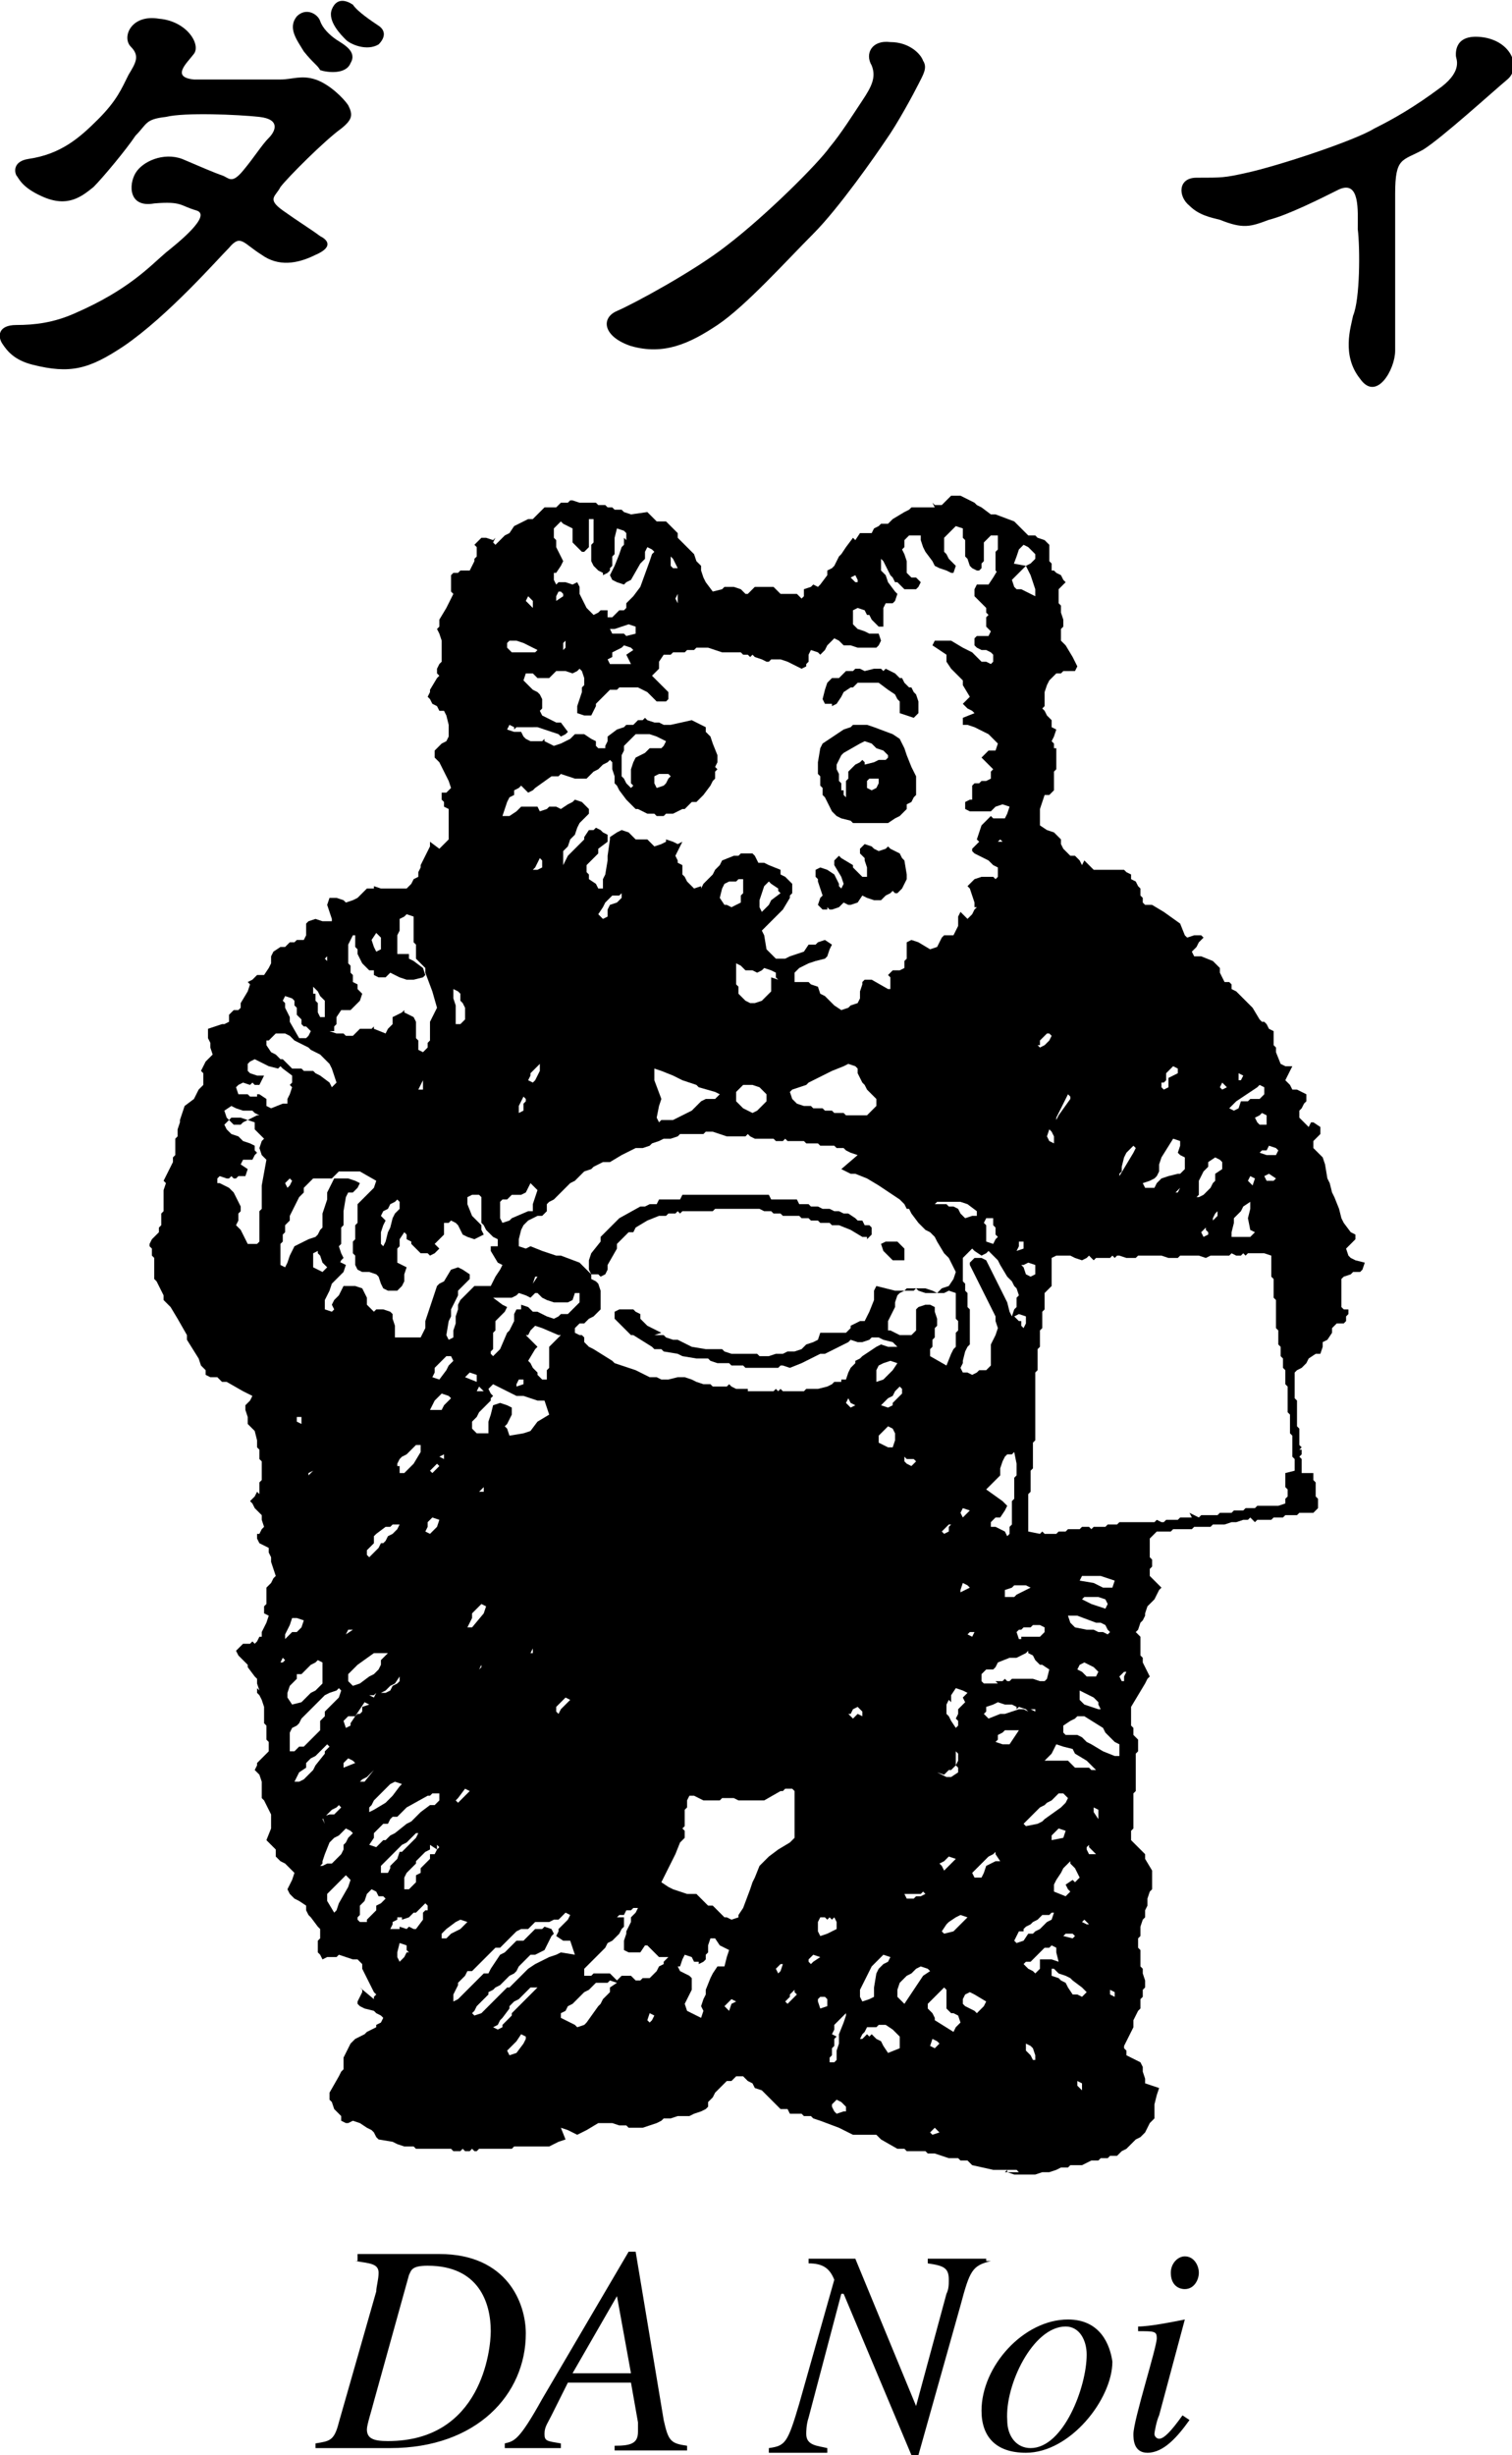 <?xml version="1.0" encoding="utf-8"?>
<!-- Generator: Adobe Illustrator 24.0.2, SVG Export Plug-In . SVG Version: 6.00 Build 0)  -->
<svg version="1.1" id="レイヤー_1" xmlns="http://www.w3.org/2000/svg" xmlns:xlink="http://www.w3.org/1999/xlink" x="0px"
	 y="0px" viewBox="0 0 64.7 105" style="enable-background:new 0 0 64.7 105;" xml:space="preserve">
<path d="M4.2,5.1c0.8-0.8,1-1.3,1.3-1.9C5.8,2.7,6,2.4,5.6,2c-0.4-0.4,0-1.4,1.2-1.2C8,0.9,8.6,1.9,8.3,2.3c-0.3,0.4-1,1,0,1.1
	c1,0,3.2,0,3.7,0c0.5,0,0.9-0.2,1.5,0c0.6,0.2,1.2,0.8,1.4,1.1c0.2,0.4,0.2,0.6-0.3,1C13.9,6,12.3,7.6,12,8c-0.2,0.4-0.6,0.5,0.1,1
	c0.7,0.5,1.2,0.8,1.6,1.1c0.4,0.2,0.5,0.5-0.2,0.8c-0.8,0.4-1.6,0.5-2.3,0c-0.8-0.5-0.9-0.9-1.4-0.3c-0.5,0.5-2.6,2.9-4.5,4.2
	c-1.5,1-2.3,1.2-3.9,0.8c-0.8-0.2-1.1-0.6-1.3-0.9c-0.2-0.3-0.2-0.8,0.6-0.8c0.8,0,1.6-0.1,2.5-0.5c2.3-1,3.2-2,3.9-2.6
	c0.5-0.4,2-1.6,1.3-1.8C7.7,8.8,7.8,8.6,6.6,8.7C5.5,8.9,5.5,7.9,5.8,7.4c0.3-0.5,1.2-0.9,2-0.6c0.7,0.3,1.4,0.6,1.7,0.7
	c0.3,0.1,0.4,0.4,0.9-0.2c0.5-0.6,0.8-1.1,1.1-1.4C11.8,5.6,12,5.1,11.1,5c-0.9-0.1-3.2-0.2-4,0C6.2,5.1,6.3,5.3,5.8,5.8
	C5.4,6.4,4.4,7.6,4,8C3.5,8.4,2.9,8.9,1.8,8.4C0.9,8,0.8,7.6,0.7,7.5C0.6,7.3,0.6,6.9,1.2,6.8C2.6,6.6,3.4,5.9,4.2,5.1z"/>
<path d="M13,2.2c-0.3-0.5-0.7-1-0.3-1.5c0.4-0.4,0.9-0.1,1,0.2c0.1,0.3,0.4,0.6,0.7,0.8c0.3,0.2,0.9,0.5,0.6,1
	c-0.2,0.5-1,0.4-1.3,0.3C13.6,2.8,13.4,2.7,13,2.2z"/>
<path d="M14.8,1.7c-0.2-0.2-0.8-0.8-0.6-1.3c0.2-0.5,0.6-0.4,0.9-0.2c0.2,0.3,0.8,0.7,1.1,0.9c0.3,0.2,0.3,0.5,0,0.8
	C15.7,2.2,15,1.9,14.8,1.7z"/>
<path d="M36.9,4.3c0.4-0.6,0.6-1,0.4-1.5c-0.3-0.5,0-1.1,0.8-1c0.8,0,1.3,0.5,1.4,0.8c0.2,0.3,0,0.6-0.2,1C39.1,4,38.4,5.3,37.9,6
	c-0.4,0.6-2,2.9-3.1,4c-1.1,1.1-2.9,3.1-4.1,3.9c-1.2,0.8-2.3,1.3-3.7,0.9c-1.2-0.4-1.3-1.2-0.6-1.5c0.7-0.3,3.3-1.7,4.7-2.8
	c1.7-1.3,3.9-3.5,4.4-4.2C36,5.7,36.5,4.9,36.9,4.3z"/>
<path d="M50.9,8.8c-0.5-0.4-0.5-1.2,0.3-1.2c1.1,0,1.2,0,2.1-0.2C54.7,7.1,58,6,58.8,5.5c0.8-0.4,1.7-0.9,2.9-1.8
	c0.9-0.7,0.6-1.2,0.6-1.3s-0.1-1,1.2-0.8c1.2,0.2,1.6,1.3,1,1.8c-0.6,0.5-2.8,2.5-3.6,3c-0.9,0.5-1.2,0.3-1.2,1.9c0,1.9,0,5.9,0,6.7
	c0,0.8-0.8,2.2-1.5,1.2c-0.8-1-0.4-2.2-0.3-2.7c0.3-0.7,0.3-2.9,0.2-3.7c0-0.8,0.1-2.1-0.8-1.7c-0.8,0.4-2.2,1.1-3,1.3
	c-0.8,0.3-1.1,0.4-2.1,0C51.8,9.3,51.3,9.2,50.9,8.8z"/>
<path d="M55.1,64L55,64.1L55,64.3l-0.3,0.1l-0.3,0h-0.6l-0.1,0.1h-0.4l-0.1,0.1h-0.4l-0.1,0.1h-0.5l-0.1,0.1h-0.7l-0.1,0.1l-0.2-0.1
	l-0.2-0.1L51,64.9h-0.5L50.4,65h-0.5l-0.1,0.1l-0.1,0L49.5,65l-0.1,0.1h-1.5l-0.1,0.1h-0.4l-0.1,0.1h-0.5l-0.1,0.1l-0.1-0.1l-0.3,0
	l-0.1,0.1h-0.5l-0.1,0.1h-0.3l-0.1,0.1H45l-0.3,0l-0.1-0.1l-0.1,0.1l-0.5-0.1v-1.6l0.1-0.1v-0.9l0.1-0.1v-1.1l0.1-0.1v-2.9l0.1-0.1
	v-0.9l0.1-0.1v-0.7l0.1-0.1v-0.7l0.1-0.1v-0.7L45,55v-1.2l0.2-0.1h0.6l0.2,0.1l0.3,0.1l0.2-0.1l0.1-0.1l0.1,0.1l0.1,0.1l0.1-0.1h0.6
	l0.1-0.1l0,0l0.1,0.1l0.1-0.1l0.1,0l0.3,0.1h0.4l0.1-0.1h0.8l0.2,0l0.3,0.1h0.4l0.1-0.1h0.5l0.3,0l0.3,0.1l0.2-0.1l0.1,0h0.7
	l0.1-0.1l0.2,0.1l0.2,0l0.1-0.1l0.1,0.1l0,0l0.1-0.1h0.7l0.3,0.1l0,0.3l0,0.3v0.3l0.1,0.1v0.8l0.1,0.1v1.2l0.1,0.1v0.6l0.1,0.1V58
	l0.1,0.1v0.4l0.1,0.1v0.6l0.1,0.1v1.1l0.1,0.1v0.8l0.1,0.1v0.9l0.1,0.1v0.5L55,63v0.6l0.1,0.1V64z M48.1,71.7l0,0.2l-0.1,0l-0.1-0.2
	l0.2-0.2l0.1,0L48.1,71.7z M47.7,85.4l-0.2-0.1l0-0.2l0.2,0.1L47.7,85.4l0.2-0.1L47.7,85.4z M46.2,71.2l0.2-0.1l0.2,0.1l0.2,0.1
	l0.1,0.1l0.1,0.1l-0.1,0.2l-0.2,0l-0.2,0l-0.2-0.2l-0.2-0.1L46.2,71.2z M46.2,72.3l0.2,0.1l0.4,0.2l0.1,0.1l0.1,0.1l0,0.1l0.1,0.2
	L47,73.1L46.7,73l-0.3-0.1l-0.2-0.2l0-0.2L46.2,72.3z M46.9,69.4l0.2,0l0.2,0.1l0.1,0.2l0.1,0.1l-0.1,0.1l-0.2-0.1l-0.2,0l-0.2-0.1
	l-0.3,0L46,69.6l-0.1-0.1l-0.1-0.1l-0.1-0.3l0.2,0l0.2,0L46.9,69.4z M47.4,68.6l-0.1,0.2l-0.3-0.1l-0.3-0.1l-0.4-0.2l0.1-0.1H47
	l0.3,0.1L47.4,68.6z M47.2,67.9L47,67.8l-0.2-0.1l-0.6-0.1l0.1-0.2h0.8l0.3,0.1l0.3,0.1l-0.1,0.3H47.2z M47.2,74.9l-0.5-0.3
	l-0.2-0.1l-0.2-0.2l-0.2-0.1L46,74.2h-0.4l-0.1-0.1l0-0.3l0.3-0.2l0.2-0.1l0.1-0.1l0.3,0l0.8,0.5l0.1,0.2l0.3,0.3l0.1,0.1l0.2,0.1
	v0.5l-0.2,0L47.2,74.9z M47,77.8l-0.2-0.3l0-0.2l0.2,0.1l0,0.1V77.8L47,77.8z M46.6,79.3l-0.1-0.2L46.5,79l0.1-0.1l0,0.1l0.3,0.3
	L46.6,79.3z M46.7,82.4L46.7,82.4v-0.1V82.4L46.7,82.4z M46.5,82.3l-0.2-0.1l0.1-0.1l0.1,0.1l0.1,0.1L46.5,82.3z M46.3,85.4
	l-0.2-0.1l-0.2,0L45.7,85l-0.1-0.2l-0.2-0.1l-0.1-0.1l-0.3-0.1l0-0.3l0.1,0l0.2,0.2l0.3,0.1l0.2,0.1l0.1,0.1l0.4,0.3l0.2,0.2
	L46.3,85.4z M46.3,89.4l-0.2-0.2l0-0.2l0.2,0.1L46.3,89.4z M44.7,83.8l-0.2,0L44.5,84l0,0.2l-0.2,0.2l-0.1-0.1L44,84.2l-0.1-0.1
	L43.8,84l0.1-0.1l0.2,0l0.6-0.6l0.2,0l0.1-0.1l0.2,0.1l0,0.2l0.1,0.4L45,83.8L44.7,83.8z M44.2,88.1l-0.1-0.2L44,87.8l-0.1-0.1
	l0-0.3l0.2,0.1l0.1,0.1l0.1,0.3l0,0.2L44.2,88.1z M43.5,83.1L43.4,83l0.1-0.2l0.1-0.2l0.2,0l0-0.1l0.1-0.1l0.2-0.1l0.1-0.1l0.2-0.1
	l0.2-0.2h0.3l0.1-0.1l0.1,0L45,82.1l-0.2,0.1l-0.3,0.3l-0.2,0.1l-0.1,0.1l-0.2,0L43.8,83L43.5,83.1z M43.2,74.6h-0.3l-0.3-0.1
	l0.1-0.1l0-0.2l0.2-0.1l0.1-0.1h0.3l0.3,0L43.2,74.6z M42.8,79.6l-0.2,0l-0.2,0.1l-0.2,0.1l-0.1,0.3l-0.1,0.2l-0.3,0l-0.1-0.2
	l0.1-0.1l0.1-0.1l0.5-0.5l0.2-0.1l0.1-0.1l0,0.1L42.8,79.6z M42.1,85.8l-0.3,0.3L41.7,86l-0.2-0.1l-0.2-0.1l-0.1-0.1l0-0.2l0.1-0.2
	l0.2-0.1l0.2,0.1l0.5,0.3L42.1,85.8z M40.9,86.7l-0.1,0.2l-0.8-0.5L40,86.3l-0.1-0.2L39.8,86l-0.1-0.1l0-0.1l0-0.1l0.3-0.3l0.1-0.1
	l0.3-0.3l0.1,0.1v0.8l0.2,0.2l0.1,0l0.2,0.1l0.1,0.3L40.9,86.7L40.9,86.7z M40,87.6l-0.2-0.1l0.1-0.3l0.2,0.1l0.1,0.1L40,87.6z
	 M39.9,91.3l-0.1-0.1L40,91L40,91l0.1,0.1l0.1,0.1L39.9,91.3z M39.6,55.8l-0.3,0.1l-0.1,0.1v0.9L39,57.1h-0.5l-0.4-0.2L38,56.9
	l0-0.1l0-0.3l0.1-0.2l0.2-0.4l0-0.2l0.1-0.3l0.1-0.1l0.2-0.1h0.4l0.1-0.1l0.1,0.1l0.3,0.1h0.8l0.2-0.1l0.3,0.1l0,0.3l0,0.3v0.5
	l0.1,0.1v0.4l-0.1,0.1v0.6l-0.1,0.1l-0.1,0.2l-0.2,0.5L39.8,58v-0.3l0.1-0.1v-0.3l0.1-0.1v-0.4l0.1-0.1v-0.3l-0.1-0.3L40,55.9
	l-0.2-0.1L39.6,55.8z M39.4,81.1l-0.2,0l-0.1,0.1l-0.3,0l-0.1-0.2L39,81h0.4l0.1-0.1l0.1,0.1L39.4,81.1z M39.5,84.5l-0.8,1.2
	l-0.3-0.3l0-0.1l0-0.2l0.1-0.3l0.3-0.3l0.2-0.1l0.2-0.2l0.2-0.1l0.3,0.1l0.1,0.1L39.5,84.5z M38.5,87.6l-0.5,0.2l-0.2-0.3l-0.1-0.2
	l-0.2-0.1L37.3,87l-0.1,0.1l-0.1-0.1L37.1,87l-0.2,0.2l-0.1,0l0.1-0.2l0.1-0.1l0.1-0.2h0.4l0.1-0.1l0.3,0l0.3,0.2l0.1,0.1l0.2,0.2
	V87.6z M36.8,85.4v-0.3l0.4-0.8l0.1-0.2l0.2-0.2l0.1-0.1l0.2-0.2l0.3,0.1L38,83.9L37.8,84l-0.2,0.2l-0.1,0.2l-0.1,0.6v0.4l-0.2,0.1
	l-0.3,0.1L36.8,85.4z M36.7,73.3l-0.2,0.2l-0.2-0.2l0.1,0l0.1-0.2l0.2-0.1l0.1,0.1l0.1,0.1l0,0.2L36.7,73.3z M36.3,59.8L36.3,59.8
	l0.1,0.2l0.2,0.1l-0.2,0.1L36.2,60L36.3,59.8z M36.1,86.5L35.9,87l0,0.2l0,0.2l-0.1,0.3v0.4l-0.1,0.1l-0.2,0l0-0.2l0.1-0.1v-0.3
	l0.1-0.1v-0.3l0.1-0.1L35.6,87l0.1-0.2l0-0.2l0.5-0.5l0,0.1L36.1,86.5z M36.1,90.3l-0.3,0.1l-0.1-0.1l-0.1-0.2L35.6,90l0.2-0.2
	l0.2,0.1l0.2,0.2V90.3z M35.1,85.9L35,85.6L35,85.5l0.1-0.1l0.2,0l0.1,0.1v0.3L35.1,85.9z M34.8,83.9L34.7,84l-0.1-0.1l0-0.1
	l0.2-0.2l0.3,0.1L34.8,83.9z M35.8,82.2v0.3l-0.4,0.2l-0.3,0.1L35,82.6v-0.4l0.1-0.2l0.2,0l0.1,0.1l0.1-0.1l0,0l0.1,0.1l0.1-0.1l0,0
	L35.8,82.2z M38.2,58.6L37.8,59l-0.3,0.1l0-0.3l0-0.2l0.1-0.2l0.2-0.1l0.3-0.1l0.3,0.1L38.2,58.6z M38.3,61.6l-0.1,0.3H38l-0.4-0.2
	l0-0.2l0-0.1L38,61l0.2,0.1l0.1,0.2L38.3,61.6z M38.8,62.4l0.3,0l0.1,0.1L39,62.7l-0.2-0.1l-0.1-0.1l0-0.2L38.8,62.4z M38.6,59.6
	L38.2,60v0.1l-0.2,0.1l-0.3-0.1l0.3-0.3l0.2-0.1l0.1-0.2l0.2-0.2l0.1,0.1L38.6,59.6z M34.4,59.5h-0.6l-0.3,0l-0.1-0.1l-0.1,0.1l0,0
	l-0.1-0.1l-0.1,0.1h-1.1L32,59.4h-0.5l-0.2-0.1l-0.1-0.1l-0.1,0.1h-0.6l-0.1-0.1h-0.3l-0.3-0.1l-0.2-0.1l-0.3-0.1l-0.3,0L28.6,59
	l-0.3,0l-0.2-0.1l-0.3,0l-0.4-0.2l-0.2-0.1l-0.9-0.3l-0.1-0.1l-0.8-0.5l-0.2-0.1L25,57.4L25,57.2l-0.1-0.1l-0.1,0L24.6,57l0-0.2
	l0.2-0.2l0.2,0l0.2-0.2l0.2-0.1l0.3-0.3v-0.3l0-0.3l0-0.2l-0.1-0.3l-0.1-0.1l-0.2-0.1l0-0.2l-0.5-0.5l-0.8-0.3l-0.2,0l-0.6-0.2
	l-0.5-0.2l0-0.1l0,0.1l-0.2,0.1l-0.3-0.1v-0.3l0.1-0.4l0.1-0.2l0.1-0.1l0.1-0.1l0.4-0.2l0.2,0l0.2-0.2l0-0.3l0.1-0.1l0.2-0.1
	l0.7-0.7l0.2-0.1l0.4-0.4l0.3-0.1l0.1-0.1l0.4-0.2l0.3,0l0.5-0.3l0.2-0.1l0.4-0.2l0.3,0l0.3-0.1l0.1-0.1l0.3-0.1l0.2-0.1l0.3,0
	l0.3-0.1l0.1-0.1h1l0.1-0.1h0.3l0.3,0.1l0.3,0.1h0.8l0.1-0.1l0.1,0.1l0.2,0.1h0.8l0.1,0.1l0.3,0l0.1-0.1l0.1,0.1l0.2,0h0.5l0.1,0.1
	h0.5l0.1,0.1h0.6l0.1,0.1h0.3l0.1,0.1l0.2,0.1l0.3,0.1L36,50l0.4,0.2l0.2,0l0.5,0.2l0.5,0.3l0.9,0.6l0.2,0.2l0.1,0.2l0.1,0l0.1,0.2
	l0.3,0.4l0.3,0.3l0.2,0.1l0.2,0.2l0.1,0.2l0.3,0.5l0.2,0.2l0.1,0.2l0.2,0.4l-0.1,0.3l-0.2,0.3l-0.3,0.1l-0.2,0.2l-0.2-0.1l-0.3-0.1
	h-0.8l-0.1,0.1h-0.4L37.5,55l-0.1,0.2l0,0.3l0,0.1l-0.2,0.5l-0.2,0.4l-0.2,0l-0.4,0.2l0,0.1l-0.2,0.2l-0.3,0l-0.3,0h-0.5L35,57.3
	l-0.2,0.1l-0.3,0.1l-0.1,0.1l-0.1,0.1l-0.3,0.1l-0.3,0l-0.2,0.1l-0.3,0l-0.3,0.1h-0.4l-0.1-0.1h-0.8l-0.3,0l-0.3-0.1l-0.1-0.1h-0.7
	l-0.6-0.1l-0.2-0.1l-0.2-0.1l-0.2-0.1l-0.2,0l-0.3-0.1l-0.1-0.1h-0.4L28.3,57l-0.4-0.2l-0.2-0.1l-0.3-0.3l0-0.2l-0.2-0.1L27.1,56
	l-0.3,0l-0.3,0l-0.2,0.1l0,0.3l0.7,0.7l0.1,0l0.8,0.5l0.1,0.1l0.3,0l0.1,0.1l0.6,0.1l0.2,0.1l0.6,0.1h0.5l0.1,0.1l0.3,0.1l0.2,0h0.3
	l0.1,0.1h0.5l0.1,0.1h1.4l0.1-0.1l0.1,0l0.3,0.1l0.5-0.2l0.2-0.1l0.6-0.3l0.2,0l0.4-0.2l0.2-0.1l0.2-0.1l0.2-0.1l0.1-0.1l0.3,0.1
	l0.2,0l0.3-0.1l0.1-0.1h0.3l0.2,0.1l0.4,0.1l0.1,0.1l0.1,0.1l-0.1,0l-0.3,0l-0.3-0.1l-0.2,0.1L36.9,58l-0.1,0.1l-0.2,0.1l0,0.1
	l-0.2,0.2l-0.1,0.2l-0.1,0.3l-0.2,0L36,59.1h-0.3l-0.1,0.1l-0.2,0.1L35,59.4h-0.5L34.4,59.5z M33.7,85.7l-0.1-0.1l0.2-0.2l0-0.1
	l0.2-0.2l0,0.1l0.1,0.1L33.7,85.7z M33.3,79.1l-0.4,0.3l-0.3,0.3l-0.1,0.1l-0.2,0.5l-0.1,0.2l-0.1,0.3l-0.3,0.8l-0.2,0.3L31.6,82
	l-0.3,0.1L31.1,82L31,82l-0.5-0.5l-0.2,0l-0.2-0.2L29.8,81L29.7,81l-0.3,0l-0.3-0.1l-0.3-0.1l-0.2-0.1l-0.3-0.2l0.6-1.2l0.2-0.5
	l0.1-0.1l0.1-0.1v-0.3l-0.1-0.1l0.1-0.1v-0.7l0.1-0.1V77l0.1-0.2l0.2,0l0.4,0.2l0.2,0l0.2,0h0.3l0.1-0.1l0.2,0l0.3,0l0.2,0.1l0.3,0
	h0.8l0.7-0.4l0.1,0l0.1-0.1l0.3,0l0.1,0.1v2l-0.2,0.2L33.3,79.1z M33.4,84.3l-0.1,0.1l-0.1-0.2l0.1-0.1l0.1-0.1l0.1,0L33.4,84.3z
	 M31.3,85.7l-0.1,0.3L31.2,86l-0.1-0.1L31,85.8l0.3-0.3l0.2,0.1L31.3,85.7z M31,84.1h-0.3l-0.2,0.3l-0.1,0.2l-0.2,0.5l0,0.2
	l-0.1,0.2l-0.1,0.3L30.1,86L30,86.3l-0.4-0.2l-0.2-0.1l-0.1-0.3l0.3-0.6l0-0.2l0-0.3l-0.1-0.1l-0.2-0.1l-0.2-0.1l-0.1-0.2l0.1,0
	l0.1-0.3l0.1-0.2l0.3,0.1l0.1,0.2l0.2,0l0,0.1l0.2-0.1l0.1-0.1l0-0.2l0.1-0.1v-0.3l0.1-0.3l0.2,0l0.2,0.3l0.2,0.1l0.2,0.1l-0.1,0.3
	L31,84.1z M28.4,83.9L28.4,84l-0.2,0.1l-0.1,0.2l-0.3,0.3h-0.3l-0.1,0.1l-0.2,0l-0.1-0.1L27,84.5h-0.4l-0.1,0.1l-0.1,0.1l-0.3-0.3
	l-0.3,0h-0.4l-0.1,0.1H25L25,84.2l0.8-0.8l0.1-0.1l0.1-0.2l0.2-0.1l0.3-0.3l0.1-0.2l0.1-0.1v-0.4L26.4,82l0.1-0.1l0.2,0l0.1-0.2
	l0.2,0l0.1-0.1l0.2,0l-0.1,0.2L27,82L27,82.2l-0.2,0.4l0,0.1L26.7,83v0.4l0.2,0.1h0.5l0.2-0.3l0.1,0l0.5,0.5h0.4L28.4,83.9
	L28.4,83.9z M27.9,86.4l-0.1,0.1l-0.1-0.1l0.1-0.3l0.2,0.1L27.9,86.4z M24.9,69.9L24.9,69.9H25H24.9L24.9,69.9z M24.7,70.1
	L24.7,70.1L24.7,70.1L24.7,70.1L24.7,70.1z M26.1,85l0,0.2l-0.2,0.2l-0.1,0.1l-0.1,0.2l-0.1,0.1l-0.5,0.7L25,86.6l-0.3,0.1l-0.1-0.1
	l-0.4-0.2l-0.2-0.1l0-0.2l0.2-0.1l0.1-0.2l0.2-0.1l0.1-0.1l0.1-0.1l0.3-0.3l0.2-0.1l0.3-0.3h0.5l0.1-0.1l0.3,0.1L26.1,85z
	 M23.8,83.6l-0.3,0.1l-0.2,0.1L22.9,84l-0.3,0.2l-0.1,0.1l-0.3,0.3l-0.1,0.1l-0.2,0.2l-0.1,0.1L21.7,85l-0.6,0.6L21,85.7l-0.4,0.4
	l-0.3,0.1l-0.1-0.1l0.1-0.1l0.1-0.2l0.5-0.5l0-0.1l0.2-0.1l0.1-0.1l0.2-0.1l0.1-0.1l0.1-0.1l0.2-0.2l0.2-0.1l0.1-0.1l0.1-0.2
	l0.2-0.2l0.1-0.1l0.2-0.2l0.2,0l0.2-0.1l0.2-0.1l0.2-0.4l0.1-0.2l0.1-0.1l0,0l-0.1-0.2l-0.3-0.1l-0.1,0.1h-0.3L22.4,83l-0.3,0
	l-0.5,0.5l-0.2,0.1L21,84.2l-0.1,0.2l-0.2,0l-1.1,1.1l-0.2,0.1l0-0.3l0.2-0.4l0-0.1l0.3-0.3l0.1-0.2l0.2,0l0.4-0.4l0.1-0.1l0.5-0.5
	l0.2,0l0.7-0.7l0.2-0.1l0.3,0l0.1-0.1l0.2-0.2h0.6l0.2-0.1l0.2,0l0.3-0.3l0.2,0.1l-0.1,0.2l-0.3,0.3l-0.1,0.1l0,0.1l-0.1,0.2
	l0.3,0.2h0.3l0.2,0.6L24,83.5L23.8,83.6z M22.7,85.3l-0.1,0.1l-0.3,0.3l-0.1,0.1l-0.3,0.3l0,0.1l-0.4,0.4v0.1l-0.2,0.1l-0.2-0.1
	l0.2-0.1l0.1-0.2l0.1-0.1l0.3-0.4l0-0.1l0.2-0.2l0.2-0.1l0.5-0.5L23,85L22.7,85.3z M22.6,86.9L22.6,86.9v-0.1V86.9L22.6,86.9z
	 M22.5,87.2l-0.1,0.2l-0.3,0.4l-0.3,0.1l-0.1-0.2l0.3-0.3l0.1-0.1l0.2-0.3l0.2,0.1L22.5,87.2z M19.2,82.8l-0.1,0.1l-0.2,0l0-0.2
	l0.2-0.2l0.4-0.3l0.2-0.1l0.3,0.1l-0.1,0.1l-0.2,0.2l-0.2,0.1l-0.2,0.1L19.2,82.8z M19,62.2L19,62.2v0.2l-0.2-0.1L19,62.2z
	 M18.7,60.3l-0.3,0l0.1-0.2l0.1-0.2l0.3-0.3l0.3,0.1l0.1,0.1l-0.3,0.3l-0.1,0.2L18.7,60.3z M18.7,62.8L18.5,63l-0.1-0.1l0.3-0.3
	l0.1,0.1L18.7,62.8z M18.7,65.3l-0.3,0.3l-0.2-0.1l0.1-0.2l0-0.2l0.2-0.2l0.3,0.1L18.7,65.3z M18.7,79.1l-0.1,0.2l-0.2,0l0,0.2
	l-0.2,0.2l-0.1,0.1L18,79.9L18,80.1l-0.2,0.1l0,0.3l-0.3,0.3l-0.2,0l0-0.2l0-0.3l0.1-0.2l0.4-0.4l0-0.1l0.4-0.4l0.2-0.1l0-0.2
	L18.7,79.1v-0.2l0.1,0.1L18.7,79.1z M18.2,81.7l-0.1,0.1l0,0.3l-0.3,0.4l-0.1,0l-0.2-0.1l-0.1,0.1l0,0l-0.3-0.1l0,0.1l-0.2,0l-0.2,0
	l0.1-0.2l0-0.1l0.2-0.1L17,82l0.2,0l0,0.1l0.3-0.1l0.2-0.2l0.1,0l0.4-0.4l0.1,0.1V81.7z M17.4,83.5l-0.1,0.2l-0.2,0.2l-0.1-0.2
	l0-0.2l0.1-0.4l0.3,0.1l0,0.2l0.1,0.1L17.4,83.5z M16.9,84.6L16.9,84.6v-0.1V84.6L16.9,84.6z M16.3,80.1l0-0.3l0.9-0.9l0.2-0.1
	l0.4-0.4l0.1,0l-0.1,0.2l-0.3,0.3l-0.1,0.1l-0.2,0.2l-0.1,0L17,79.5l-0.3,0.3l0,0.1l-0.1,0.2H16.3z M16.3,81.4l-0.2,0.1l0,0.2
	L15.8,82l-0.1,0.1l0,0.1l-0.3,0l-0.1-0.1l0-0.1l0.1-0.1v-0.4l0.2-0.2l0.1-0.3l0.1-0.1l0.1-0.1l0.2,0.1l0.1,0.2l0.2,0l0.1,0.1
	L16.3,81.4z M15.2,73.4l-0.2,0.3v0.1l-0.2,0.1l-0.1-0.3l0.2-0.2L15.2,73.4l0.4-0.6l0.2,0.1L15.5,73l0,0.2l-0.1,0.1l-0.1,0L15.2,73.4
	z M14.7,75.6l0-0.2l0.2-0.2l0.2,0.1l0.1,0.1L14.7,75.6z M14.9,78.6l-0.1,0.2l-0.1,0.1l0,0.2l-0.1,0.2l-0.4,0.4L14,79.7l-0.2,0.1
	l-0.1,0l0.1-0.1l0-0.1l0.1-0.3l0.2-0.5l0.1-0.1l0.1-0.1l0.2-0.1l0.3-0.3l0.2,0.1l0.1,0.1L14.9,78.6z M14.9,80.7l-0.4,0.7l-0.1,0.3
	l-0.1,0.1l-0.3-0.5L14,81l0.8-0.8l0.1,0.1l0.1,0.1L14.9,80.7z M13.5,75.5l-0.1,0.2L13.1,76L13,76.1l-0.2,0.1l-0.2,0l0.1-0.2l0.1-0.2
	l0.3-0.2l0-0.2l0.2-0.2l0.2-0.1l0.3-0.3l0.1-0.1l0.1-0.1l0.1,0.1l-0.2,0.2l0,0.1L13.5,75.5z M13.3,77.1L13.3,77.1L13.3,77.1
	L13.3,77.1L13.3,77.1z M12.4,74.9L12.4,74.9l0-0.5l0-0.3l0.1-0.2l0.2-0.1l0.1-0.1l0.1-0.2l0.9-0.9l0.1-0.1l0.2-0.1l0.3-0.1l0.1-0.1
	l0.1,0.1l-0.1,0.3l-0.6,0.6l0,0.2l-0.2,0.2V74l-0.7,0.7l-0.2,0l-0.2,0.2L12.4,74.9z M12.3,72.6l0-0.2l0.1-0.3l0.3-0.3l0-0.2l0.2,0
	l0.4-0.4l0.2-0.1l0.1-0.1l0.2,0.1V72l-0.3,0.3l-0.2,0.1l-0.4,0.4l-0.4,0.1L12.3,72.6z M12.2,50.6l0.2-0.2l0.1,0.1l-0.1,0.2l-0.1,0.1
	L12.2,50.6z M12.1,71.1L12,71.1l0.1-0.2l0.1,0.1L12.1,71.1z M11.6,47.4l-0.2-0.1v-0.3l-0.3-0.2L11,46.8l0,0.1l-0.3,0l-0.1-0.1h-0.4
	l-0.1-0.3l0.1-0.1l0.2-0.1l0.3,0.1l0,0l0.1-0.1l0.1,0.1l0.2,0l0.1-0.2l0.1-0.2L11,46l-0.3-0.1l-0.1-0.1l0-0.3l0.1-0.1l0.2-0.1
	l0.2,0.1l0.2,0.1l0.2,0.1l0.4,0.1l0.1-0.1l0.1,0.1l0.4,0.3v0.3l-0.1,0.1l0.1,0.1l-0.1,0.3l-0.1,0.2l0,0.2l-0.2,0L11.6,47.4z
	 M11.3,48.7l-0.2-0.1l0,0L11.3,48.7L11.3,48.7z M11.2,50.7l0,0.3v0.7l-0.1,0.1v1.3L11,53.2l-0.1,0l-0.3,0l-0.2-0.4l-0.1-0.2
	l-0.2-0.2l0.1-0.2l0-0.3l0.1-0.1l0-0.2l-0.1-0.2l-0.1-0.2l-0.1-0.2l-0.2-0.2l-0.4-0.2l-0.1,0l0-0.2l0.1-0.1l0.3,0.1l0.1,0l0.1-0.1
	l0.1,0.1l0.1,0l0.1-0.1h0.3l0.1-0.3l-0.3-0.2l0.1-0.2h0.4l0.1-0.2l0.1-0.1l-0.1-0.1l0-0.2l-0.2-0.1l-0.3-0.1l-0.2-0.2l-0.3-0.1
	l-0.2-0.2l-0.1-0.2l0.3-0.3h0.4l0.3,0.1l0.3,0.1v0.3l0.4,0.4l-0.1,0.1l-0.1,0.3l0.1,0.3l0.2,0.2L11.2,50.7z M9.9,47.3l0.2,0.1
	l0.3,0.1h0.4l0.1,0.1l0.2,0.1L11,47.7l-0.2,0.1L10.4,48l-0.1,0.1H10l-0.3-0.3l-0.1-0.3L9.9,47.3z M11.5,44.5l0.1-0.1l0.1-0.1
	l0.1-0.1l0.1,0l0.3,0l0.2,0.1l0.2,0.2l0.2,0.1l0.4,0.2l0.1,0.1l0.4,0.2l0.4,0.4l0.1,0.2l0.2,0.6l-0.2,0.2l-0.1-0.2L13.7,46l-0.2-0.1
	l-0.1-0.1H13l-0.1-0.1h-0.4l-0.4-0.4L12,45.3l-0.2-0.2l-0.2-0.1l-0.2-0.3V44.5z M12.2,42.6l0.3,0.1l0.1,0.1V43l0.1,0.1v0.3l0.2,0.2
	l0,0.2l0.1,0.1l0.1,0l0.2,0.2l-0.1,0.2l-0.1,0.1l-0.2,0l-0.1,0l-0.4-0.7l0-0.2l-0.2-0.4l0-0.2l-0.1-0.1L12.2,42.6z M13.4,42.5l0-0.3
	l0.1,0.1l0.1,0.1l0.1,0.2l0.2,0.2v0.7l-0.2,0l-0.1-0.2v-0.4l-0.1-0.1V42.5z M14,40.9L14,40.9v0.2L13.9,41L14,40.9z M14.3,44.1l0-0.2
	l0.1-0.1v-0.3l0.2-0.3H15l0.4-0.4l0.1-0.3l-0.2-0.2l0-0.2L15.1,42l0-0.3l-0.1-0.1v-0.3l-0.1-0.1v-0.8l0.2-0.4l0.1,0v0.5l0.1,0.1
	l0,0.2l0.2,0.4l0.3,0.3l0.2,0l0,0.2l0.2,0.1l0.3,0l0.2-0.2l0.2,0.1l0.2,0.1l0.3,0.1l0.3,0l0.4-0.1l0.1-0.1l-0.1-0.3l-0.4-0.3
	l-0.2-0.1l0-0.2L17,40.8v-0.6l0-0.2l0.1-0.2l0-0.3l0-0.2l0.2-0.1l0.1-0.1l0.3,0.1v1.1l0.1,0.1V41l0.1,0.1l0.1,0.1l0.2,0.2l0,0.2
	l0.3,0.8l0.2,0.7l-0.3,0.6v0.8l-0.1,0.1l0,0.2l-0.2,0.2l-0.2-0.1v-0.4l-0.1-0.1v-0.7l-0.1-0.2l-0.4-0.2l0-0.1l-0.1,0.1l-0.2,0.1
	l-0.2,0.1l0,0.3L16.6,44l-0.1,0.2L16,44l0-0.1l-0.1,0.1h-0.5l-0.3,0.3h-0.3l-0.1-0.1h-0.3l-0.3-0.1L14.3,44.1z M16.1,39.9L16.1,39.9
	l0.2,0.2v0.5l-0.2,0.1L16,40.5l-0.1-0.3L16.1,39.9z M17.9,46.6l0.2-0.4l0,0.1l0,0.3L17.9,46.6L17.9,46.6z M16.3,52l0.1-0.2l0.2-0.1
	l0.1-0.2l0.2-0.1l0.1-0.1l0.1,0.1v0.3l-0.2,0.2l-0.1,0.2l-0.1,0.4l-0.1,0.2l-0.1,0.4l-0.1,0.2l-0.1-0.1v-0.5l0.1-0.3l0.1-0.2
	L16.3,52z M13,69.3l-0.1,0.3l-0.2,0.2l-0.2,0l-0.3,0.3l0,0l0-0.2l0.1-0.2l0.1-0.2l0.1-0.3l0.2,0L13,69.3z M12.9,60.9l-0.2-0.1l0-0.2
	l0.2,0L12.9,60.9z M13.4,62.9L13.3,63l-0.1,0.1L13.2,63L13.4,62.9L13.4,62.9z M14.5,77.4l-0.1,0.1l-0.1,0.1l-0.2,0l-0.3,0.1L13.9,78
	l-0.1-0.2l0.2-0.2l0.1-0.1l0.1-0.1l0.2-0.1l0.1-0.1l0.1,0.1L14.5,77.4z M16,78.6l0-0.2l0.2-0.2l0.1-0.1l0.1-0.1l0.2,0l0.1-0.2
	l0.1-0.1l0.2,0l0.4-0.4l0.9-0.5l0.1,0l0.1-0.1l0.3,0V77l-0.2,0.2l-0.2,0l-0.4,0.3l-0.1,0.1l-0.1,0.1l-0.2,0.2l-0.2,0.1l-0.5,0.4
	l-0.2,0.1l-0.2,0.2l-0.1,0l-0.3,0.3l-0.3-0.1L16,78.6z M15.9,77.2l0.1-0.2l0.6-0.6l0.1-0.1l0.2-0.1l0.3,0.1l-0.1,0.1l-0.3,0.4
	l-0.2,0.2l-0.1,0.1L16,77.4l-0.2,0.1l0-0.2L15.9,77.2z M16,75.7L16,75.7l-0.4,0.5l-0.2,0l0.1-0.1l0.2-0.1L16,75.7z M16,72.5l0.1-0.1
	l0,0L16,72.6l-0.2-0.1L16,72.5z M17,65.4l-0.2,0.2l-0.2,0.1l-0.1,0.2l-0.1,0.1L16.3,66l-0.1,0.2l-0.4,0.4l-0.1-0.1l0-0.2L16,66v-0.3
	l0.1-0.1l0.4-0.3l0.2,0l0.1-0.1l0.3,0L17,65.4z M17,62.7l0-0.1l0.1-0.2l0.1-0.1l0.2-0.1l0.4-0.4l0.2,0l0,0.3l-0.3,0.5L17.3,63
	l-0.2,0l0-0.3L17,62.7z M17.1,71.7L17.1,71.7v0.2L17,72l-0.2,0.1l-0.1,0.2l-0.2,0.1l-0.2,0l0.2-0.1l0.1-0.1l0.1-0.1l0.2-0.1
	L17.1,71.7z M14.8,69.9L14.8,69.9l0.1-0.2l0.2,0L14.8,69.9z M15.3,71.2l0.7-0.5l0.3,0l0.3,0l-0.1,0.1L16.3,71l0,0.2l-0.1,0.2
	L16,71.6l-0.2,0.1l-0.4,0.3L15.4,72l-0.3,0.1l-0.2-0.2l0-0.3L15.3,71.2z M19.4,58.2l-0.1,0.1l-0.1,0.1l-0.1,0.2l-0.3,0.4l-0.3-0.1
	l0.1-0.2l0-0.2l0.5-0.5l0.2,0L19.4,58.2z M19,52.8v-0.5l0.2,0l0.1-0.1l0.2,0.1l0.1,0.1l0.1,0.2l0.1,0.2l0.2,0.1l0.3,0.1l0.4-0.2
	l-0.1-0.2l0-0.2L20.2,52L20,51.5l0-0.3l0.2-0.1l0.3,0l0.1,0.1v1.1l0.1,0.1l0.1,0.2l0.3,0.3l0.2,0.1v0.3L21,53.3l0,0.2l0.3,0.5
	l0.2,0.1l-0.1,0.2l-0.2,0.3l-0.1,0.2L21,55h-0.7l-0.6,0.6l-0.1,0.2L19.6,56l-0.1,0.3l0,0.3l-0.1,0.3l0,0.3l-0.2,0.1l-0.1-0.2
	l0.1-0.6l0.1-0.2l0-0.3l0.1-0.2l0.2-0.4l0-0.2l0.5-0.5l0-0.2l-0.3-0.2l-0.2-0.1l-0.3,0.1L19,54.8l-0.2,0.1l-0.1,0.1l-0.5,1.5l0,0.3
	l-0.2,0.4l-0.3,0l-0.3,0h-0.3l-0.1,0l-0.1,0L16.9,57v-0.3l-0.1-0.3l0-0.2l-0.1-0.1l-0.3-0.1h-0.3l-0.1,0.1L16,56.1l-0.3-0.3v-0.3
	l-0.1-0.2l-0.1-0.2l-0.3-0.1h-0.5l-0.1,0.2l-0.1,0.2l-0.2,0.2l-0.1,0.2L14.3,56l-0.1,0.1L13.9,56v-0.4l0.2-0.4l0.1-0.3l0.5-0.5
	l0.1-0.3l-0.2-0.1l-0.3-0.1L14,54.2l-0.2,0.2l-0.4-0.2v-0.6l0.2-0.1l0,0.1l0.1,0.1l0.1,0.3l0.2,0.2h0.4l0.1-0.1l0.1-0.2l0.1-0.1
	l-0.1-0.2l-0.1-0.3l0.1-0.1v-0.7l0.1-0.1v-0.6l0.1-0.6l0.1-0.2l0.2,0l0.2-0.2l0.1-0.2l-0.2-0.1l-0.3-0.1h-0.6L14,51L14,51.3
	l-0.1,0.3l-0.1,0.3L13.8,52v0.5l-0.1,0.1l-0.1,0.2l-0.1,0.1l-0.3,0.1l-0.2,0.1l-0.4,0.2l-0.2,0.4l-0.1,0.3l-0.1,0.2l-0.2-0.1v-0.9
	l0.1-0.1v-0.3l0.1-0.1v-0.3l0.2-0.2l0-0.2l0.3-0.6l0.1-0.2l0.2-0.2l0-0.2l0.4-0.4h0.8l0.3-0.3h0.6l0.3,0l0.7,0.4l-0.1,0.3l-0.7,0.7
	l0,0.2L15.3,52v0.3l-0.1,0.1V53l-0.1,0.1v0.5l0.1,0.1v0.4l0.1,0.2l0.2,0.1l0.3,0l0.3,0.1l0.1,0.1l0.1,0.3l0.1,0.2l0.2,0.1l0.3,0
	l0.1,0l0.2-0.2l0.1-0.2l0-0.3l0.1-0.3L17,54v-0.6l0.1-0.1V53l0.2-0.3l0.1,0.1l0,0.2l0.2,0.1l0,0.1l0.1,0.1l0.3,0.3h0.3l0.1,0.1
	l0.2-0.1l0.2-0.2l-0.2-0.2L19,52.8z M19.4,42.3l0.2,0.1l0.1,0.1v0.3l0.1,0.1l0.1,0.2l0,0.3l0,0.2l-0.2,0.2l-0.2,0V43l-0.1-0.3l0-0.2
	L19.4,42.3z M20.3,48.8L20.3,48.8v0.1V48.8L20.3,48.8z M23.8,73l0.4-0.4l0.2,0.1l-0.1,0.1L24.1,73L24,73.1l-0.1,0.2l-0.1-0.1V73z
	 M22.1,59.2l0.1-0.2l0.2,0v0.2l-0.3,0.1L22.1,59.2z M20.4,59.5l0.1-0.2l0.1,0.1l0.1,0.1l0,0L20.4,59.5z M20.5,63.8l0.2-0.2l0,0.1
	l0,0.1L20.5,63.8z M19.9,58.9l0.2-0.2l0.3,0.1V59l0,0.1L19.9,58.9z M19.8,69.7L19.8,69.7h0.1H19.8L19.8,69.7z M19.9,76.5l0.2,0.1
	L20,76.7l-0.4,0.4l-0.1-0.1l0.1-0.1L19.9,76.5z M20.2,69.6l-0.2,0l0.2-0.4l0-0.2l0.4-0.4l0.2,0.1L20.7,69L20.2,69.6z M20.6,75.6
	L20.6,75.6L20.6,75.6L20.6,75.6L20.6,75.6z M20.5,71.4L20.5,71.4l0.1-0.2l0,0.1L20.5,71.4z M22.8,70.5l0,0.2l-0.1,0L22.8,70.5
	L22.8,70.5z M22.7,61.2l-0.3,0.1l-0.6,0.1l-0.1-0.3l-0.1-0.1l0.1-0.1l0.1-0.2l0.1-0.2l0-0.3l-0.2-0.1l-0.3-0.1l-0.3,0.1L21,60.5
	l-0.1,0.3L20.9,61v0.3l0,0h-0.5l-0.2-0.2v-0.3l0.2-0.2l0.1-0.2l0.5-0.5l0-0.1l0.1-0.1l-0.1-0.1l-0.1-0.2l0.2-0.2l0.2,0.1l0.6,0.3
	l0.2,0.1l0.3,0l0.3,0.1l0.3,0.1h0.3l0.2,0.6L23,60.8L22.7,61.2z M23.4,58.6V59L23.2,59L23,58.8L23,58.7l-0.2-0.2l-0.1-0.2l-0.1-0.1
	l0.3-0.5l0.1-0.1l-0.2-0.2l-0.1-0.1l-0.2-0.2l0.1,0l0.1-0.2l0.2-0.2l0.3,0.1l0.7,0.3l0.1,0l-0.2,0.2l-0.1,0.1l-0.2,0.2v0.9
	L23.4,58.6z M22.8,54.9l0.1-0.3l0.1,0L22.8,54.9L22.8,54.9z M22.8,55.4l0.1-0.1l0.1,0l0.1,0.1l0.1,0.1l0.2,0.1l0.3,0.1h0.6l0.2-0.1
	l0.1-0.3l0.2,0v0.4l-0.5,0.5L24,56.2l-0.1,0.1l-0.2,0.1l-0.3-0.1L23,56.1l-0.2,0l-0.2-0.2l-0.3-0.1L22.3,56l-0.2,0L22,56.2l0,0.3
	l-0.2,0.4L21.7,57l-0.3,0.7L21.1,58L21,57.9l0-0.1l0.1-0.1v-0.7l0.1-0.1v-0.4l0.4-0.4l0.1-0.2l-0.2-0.1l-0.4-0.3l0.2,0l0.3,0l0.3,0
	l0.2-0.1l0.1-0.1l0.3,0.1l0.2,0.1L22.8,55.4z M21.4,51.4l0.1-0.1l0.2,0l0.2-0.2l0.2,0l0.2,0l0,0l0.2-0.1l0.1-0.2l0.1-0.2l0.1,0.1
	l0.2,0.2l-0.1,0.3l-0.1,0.3l0,0.3l-0.2,0l-0.7,0.3l-0.1,0.1l-0.3,0.1l-0.1-0.2L21.4,52V51.4z M21.5,35.8L21.5,35.8L21.5,35.8
	L21.5,35.8L21.5,35.8z M22.5,47.1l-0.1,0.1v0.3l-0.2,0.1l0-0.3l0.2-0.4l0.1,0.1L22.5,47.1z M22.8,37.2l0.1-0.1l0.2-0.4l0.1,0.1v0.3
	l-0.2,0.1L22.8,37.2z M23.1,45.5L23.1,45.5v0.3L23,46l-0.1,0.2l-0.1,0.1l-0.2-0.1l0.1-0.2l0-0.1L23.1,45.5z M24.2,37.4l-0.1,0.2l0,0
	L24.2,37.4L24.2,37.4z M26.6,38.4l-0.1,0.1l-0.1,0.1l-0.3,0.1L26,38.9L26,39.2l-0.2,0.1l-0.2-0.2l0.2-0.3l0.1-0.2l0.3-0.3h0.3
	l0.1-0.1L26.6,38.4z M28,46.2l0-0.2l0-0.3l0.3,0.1l0.5,0.2l0.4,0.2l0.3,0.1l0.3,0.1l0.1,0.1l0.7,0.2l0.2,0.1l-0.2,0.2L30.2,47
	l-0.2,0.1l-0.1,0.1l-0.2,0.2l-0.1,0.1l-0.6,0.3l-0.2,0.1l-0.2,0h-0.3l-0.1,0.1l-0.1-0.2l0.1-0.5l0.1-0.3L28,46.2z M32.5,38.8v-0.3
	l0.1-0.3l0.1-0.3l0.2-0.2l0.1,0.1l0.3,0.2l0,0.1l0.1,0.1L33,38.5l-0.1,0.2l-0.3,0.3L32.5,38.8z M31.3,38.8l-0.2-0.1L31,38.7
	l-0.2-0.3l0.1-0.4l0.1-0.2l0.2-0.1h0.3l0.1-0.1l0.2,0v0.6l-0.1,0.1v0.3L31.3,38.8z M32.8,46.8v0.3l-0.4,0.4l-0.2,0.1l-0.2-0.1
	l-0.2-0.1l-0.3-0.3v-0.4l0.3-0.3h0.4l0.3,0.1L32.8,46.8z M32.6,42.8l-0.3,0.1l-0.2,0l-0.2-0.1l-0.3-0.3l0-0.3l-0.1-0.1v-0.6l0-0.3
	l0.2,0.1l0.2,0.2l0.3,0l0.2,0.1l0.2-0.1l0.1-0.1l0.3,0.1l0.2,0.1l0,0.2l0.1,0.1L33,41.8v0.6L32.6,42.8z M37.5,47.3l-0.4,0.4h-0.9
	l-0.1-0.1h-0.4l-0.1-0.1h-0.3l-0.1-0.1h-0.4l-0.1-0.1h-0.3l-0.3-0.1L34,47.1L33.9,47l-0.1-0.3l0.1-0.1l0.3-0.1l0.3-0.1l0.1-0.1
	l1-0.5l0.5-0.2l0.2-0.1l0.3,0.1l0.1,0.1l0,0.2l0.2,0.4l0.1,0.1l0.1,0.2l0.4,0.4L37.5,47.3L37.5,47.3z M28.6,33.1l0.1,0.1l-0.1,0.1
	l-0.1,0.2l-0.1,0.1l-0.3,0.1l-0.1-0.2v-0.3l0.2-0.1L28.6,33.1z M28.4,31.9L28.3,32h-0.5l-0.2,0.2l-0.2,0.1l-0.2,0.1l-0.1,0.2
	L27,32.9v0.6l0.1,0.1L27,33.7l-0.2-0.2l-0.1-0.2l-0.1-0.1v-0.9l0.1-0.2l0-0.2l0.5-0.5h0.6l0.3,0.1l0.4,0.2L28.4,31.9z M21.7,34.3
	l0.1-0.2l0.2-0.1l0-0.2l0.2-0.1l0.1-0.1l0.1,0.1l0.2,0.2l0.2-0.1l0.1-0.1l0.7-0.5l0.3,0l0.1-0.1l0.3,0.1l0.3,0.1h0.5l0.3-0.3
	l0.2-0.1l0.2-0.2l0.2-0.1l0.1-0.1l0.1,0.1l0,0.3l0.1,0.3v0.3l0.1,0.1l0.1,0.2l0.3,0.4l0.4,0.4l0.1,0l0.4,0.2h0.3l0.1,0.1l0.3,0
	l0.1-0.1h0.3l0.4-0.2l0.1,0l0.3-0.3l0.2,0l0.3-0.3l0.3-0.4l0.1-0.2l0.1-0.1V33l0.1-0.1l-0.1-0.1l0.1-0.2l0-0.3l-0.2-0.5l-0.1-0.3
	l-0.2-0.2l0-0.2l-0.2-0.1l-0.2-0.1l-0.2-0.1L28.7,31h-0.3l-0.2-0.1l-0.2,0l-0.3-0.1l-0.1-0.1l-0.1,0.1l-0.2,0L27.1,31h-0.3l-0.1,0.1
	l-0.3,0.1L26,31.5L26,31.7l-0.1,0.2v0.1L25.6,32l-0.1-0.1l0-0.2l-0.2-0.1L25,31.4l-0.3,0l-0.1,0l-0.2,0.2l-0.2,0.1l-0.2,0.1
	l-0.3,0.1l-0.4-0.2l0-0.1l-0.1,0.1l-0.2,0l-0.3,0l-0.2-0.1l-0.1-0.1l-0.1-0.2h-0.3l-0.3-0.1l0.1-0.2l0.2,0.1l0,0.1l0.1-0.1H23
	l0.3,0.1l0.3,0.1l0.3,0.1l0.1,0.1l0.2-0.1l0.1-0.1L24,30.9l-0.2,0l-0.4-0.2l-0.2-0.1l-0.1-0.2l0.1-0.1l0-0.2l0-0.2l-0.1-0.2
	l-0.1-0.1l-0.2-0.1l-0.4-0.4l0.1-0.3h0.3L23,29h0.5l0.3-0.3l0.1,0l0.3,0l0.3,0.1l0.2-0.1l0.1-0.1l0.1,0.1l0.1,0.3l0,0.3l-0.1,0.1
	l0,0.2l-0.2,0.6v0.3l0.3,0.1h0.3l0.2-0.4l0-0.1l0.6-0.6l0.3,0l0.1-0.1H27l0.3,0l0.4,0.2l0.4,0.4h0.4l0.1-0.1v-0.3l-0.7-0.7l0.3-0.3
	v-0.3l0.2-0.3h0.3l0.1-0.1h0.5l0.1-0.1h0.3l0.1-0.1h0.5l0.3,0.1l0.3,0.1h0.8l0.1,0.1H32l0.1,0.1l0.1-0.1l0.1,0.1l0.3,0.1l0.2,0.1
	l0.1,0l0.1-0.1h0.4l0.3,0.1l0.6,0.3l0.2-0.1v-0.1l0.1-0.1v-0.3l0.1-0.2l0.3,0.1l0.1,0.1l0.2-0.2l0.1-0.2l0.3-0.3l0.2,0.1l0.2,0.2
	l0.3,0l0.3,0.1h0.8l0.1-0.1l0.1-0.2l-0.1-0.3h-0.4l-0.2-0.1l-0.3-0.1l-0.2-0.2v-0.6l0.2-0.1l0.3,0.1l0.1,0.2l0.1,0l0.1,0.2l0.3,0.3
	l0.2,0V26l0.1-0.2h0.3l0.1-0.1l0.1-0.3l-0.1-0.1l-0.3-0.4l-0.1-0.3l-0.2-0.2v-0.3l0-0.3l0,0.1l0.1,0.1l0.1,0.2l0.2,0.4l0.1,0.1
	l0.1,0.2l0.1,0l0.3,0.3h0.5l0.1-0.1l0.1-0.2l-0.2-0.2l-0.2,0l-0.2-0.2V24l-0.1-0.3l-0.1-0.2l0.1-0.1v-0.3l0.2-0.2l0.2,0l0.3,0l0,0.2
	l0.1,0.3l0.1,0.2l0.3,0.4l0.1,0.2l0.2,0.1l0.3,0.1l0.2,0.1l0.1,0l0.1-0.3l-0.3-0.3l-0.1-0.2l-0.1-0.1v-0.6l0.5-0.5l0.3,0.1v0.4
	l0.1,0.1v0.7l0.1,0.1l0.1,0.3l0.1,0.1l0.2,0.1l0.1,0l0.1-0.1l0-0.2l0.1-0.1v-0.8l0.3-0.3l0.3,0v0.6l-0.1,0.1l0,0.2l0,0.3l0,0.3
	l0.1,0.1l0.2,0.1l0.1,0.1l0.2-0.1l0.3-0.8l0.1-0.3l0.2-0.2l0.2,0.1l0.3,0.3l0,0.2l-0.2,0.2l-0.2,0.1L42.8,24l0,0.2l-0.3,0.5L42.3,25
	h-0.5l-0.1,0.2v0.3l0.5,0.5l0,0.2l0.1,0.1l-0.1,0.1v0.4l0.2,0.2l-0.1,0.2h-0.5l-0.1,0.1l0,0.3l0.1,0.1l0.2,0.1l0.2,0l0.2,0.1
	l0.1,0.1v0.3l-0.1,0.1l-0.2-0.1l-0.2,0l-0.4-0.4l-0.4-0.2l-0.5-0.3l-0.2,0H40l-0.1,0.2l0.6,0.4l0,0.3l0.2,0.3l0.1,0.1l0.4,0.4l0,0.2
	l0.3,0.5l-0.3,0.3l0.1,0.1l0.1,0.1l0.2,0.1l0.1,0.1l-0.5,0.2l0,0.3l0.2,0l0.3,0.1l0.2,0.1l0.4,0.2l0.4,0.4l-0.1,0.3h-0.3l-0.1,0.1
	l-0.1,0.1l-0.1,0.1l0.1,0.1l0.4,0.4l-0.1,0.1v0.3l-0.2,0.1l0,0.3l0.2,0.2h0.9l0.1,0.1L43,33.3h-0.6l-0.1,0.1H42l-0.1,0.1l-0.2,0
	l-0.1,0.1l0,0.1l0,0.3l0,0.2l-0.1,0l-0.2,0.1l0,0.3l0.2,0.1l0.2,0h0.7l0.2-0.2l0.3-0.1l0.3,0.1l-0.1,0.3L43,35h-0.3l-0.2,0l-0.1-0.1
	L42.3,35l-0.1,0.1l-0.2,0.2l-0.1,0.3l-0.1,0.3l0.1,0.1L41.9,36l-0.3,0.3l0,0.1l0.1,0.1l0.2,0.1l0.4,0.2l0.2,0.2l0.2,0.1v0.4
	l-0.1,0.1l-0.1-0.1l-0.3,0l-0.2,0l-0.3,0.1l-0.1,0.1l-0.2,0.2l0.1,0.1l0.1,0.3l0.1,0.3l0,0.2l0.1,0l-0.1,0.1l-0.1,0.2l-0.2,0.2
	L41.1,39l-0.1,0.2L41,39.4l0,0.2L40.8,40h-0.4l-0.1,0.1l-0.1,0.2l-0.1,0.2l-0.3,0.1l-0.5-0.3l-0.3-0.1l-0.2,0.1V41l-0.1,0.1v0.3
	l-0.2,0.1h-0.3l-0.2,0.2l0.1,0.1l0,0.3v0.2L38,42.3l-0.7-0.4L37,41.9L36.9,42l0,0.1l-0.1,0.3l0,0.3l-0.1,0.2l-0.3,0.1l-0.1,0.1
	l-0.3,0.1L35.7,43l-0.1-0.1l-0.3-0.3l-0.2-0.1L35,42.2l-0.3-0.1l-0.1-0.1h-0.4L34,42v-0.4l0.2-0.2l0.4-0.2l0.3-0.1l0.4-0.1l0.1-0.1
	l0.1-0.3l0.1-0.2l-0.3-0.2L35,40.3l-0.1,0.1l-0.3,0l-0.2,0.3l-0.3,0.1l-0.3,0.1l-0.2,0.1h-0.4l-0.4-0.4L32.7,40l-0.1-0.2l0.2-0.2
	l0.1-0.1l0.2-0.2l0.1-0.1l0.3-0.3l0.3-0.5l0-0.1l0.1-0.1v-0.4l-0.3-0.3l-0.2-0.1l0-0.2l-0.5-0.2l-0.2-0.1l-0.3,0L32.5,37l-0.1-0.2
	l-0.1-0.2l-0.1-0.1L32,36.5h-0.3l-0.1,0.1l-0.2,0l-0.5,0.2L30.8,37l-0.1,0.1l-0.1,0.1l-0.1,0.2l-0.4,0.4l-0.1,0.2L30,37.9l-0.3,0.1
	l-0.3-0.3l-0.1-0.2l-0.1-0.1v-0.3L29.2,37l-0.2-0.1L29,36.8l-0.1-0.2l0.2-0.4l0.1-0.2L29,36.1L28.8,36l-0.3-0.1L28.5,36l-0.2,0.1
	L28,36.2l-0.3-0.3h-0.5l-0.3-0.3l-0.3-0.1l-0.2,0.1l-0.3,0.2l0,0.1L26,36.6L26,36.8l-0.1,0.6l-0.1,0.2l0,0.3V38L25.6,38l-0.1-0.2
	l-0.3-0.2l0-0.2l-0.1-0.1V37l0.5-0.5l0-0.2L26,36v-0.3l-0.2-0.1l-0.1-0.1l-0.2-0.1l-0.1,0.1l-0.2,0L25,35.8l0,0.1l-0.7,0.7l-0.1,0.2
	l-0.1,0.2l0-0.1v-0.5l0.2-0.2l0.1-0.3l0.2-0.2l0.1-0.3l0.1-0.2l0.1-0.1l0.3-0.3l0-0.2l-0.3-0.3l-0.3-0.1l-0.1,0.1l-0.2,0.1L24,34.6
	l-0.2-0.1h-0.3l-0.1,0.1l-0.3,0.1L23,34.5l-0.3,0h-0.4l-0.1,0.1l-0.1,0.1l-0.3,0.2l-0.3,0L21.7,34.3z M21.9,33L21.9,33h-0.1H21.9
	L21.9,33z M21.8,27.4l0.3,0l0.3,0.1l0.2,0.1l0.4,0.2l-0.1,0.1h-1l-0.2-0.2l0-0.2L21.8,27.4z M21.9,24.8L21.9,24.8V25L21.9,25
	L21.9,24.8z M22.6,25.5l0.1,0.1l0.1,0.1V26L22.8,26l-0.3-0.3L22.6,25.5z M23.8,25.7l0-0.2l0.1-0.2l0.1,0l0.1,0.1v0.1L23.8,25.7z
	 M24.2,27.4L24.2,27.4v0.3l-0.1,0.1l0-0.3L24.2,27.4z M26.8,27.2l-0.1-0.1h-0.5l-0.1-0.2l0.2,0l0.3-0.1l0.3-0.1l0.3,0.1v0.3
	L26.8,27.2z M26.9,28.2l0.1,0.2l-0.1,0h-0.8L26,28.2l0.2-0.1l0-0.2l0.2-0.1l0.2-0.1l0.1-0.1l0.3,0.1l0.1,0.1L26.8,28L26.9,28.2z
	 M23.7,24.5l0.1,0l0.2-0.3l0.1-0.2l-0.3-0.6l0-0.3l-0.1-0.1v-0.4l0.3-0.3l0.1,0.1l0.4,0.2l0,0.3v0.3l0.4,0.4H25l0.2-0.2v-0.9l0-0.3
	l0.2,0l0,0.2l0,0.3v0.5l-0.1,0.1v0.6L25.3,24l0.1,0.2l0.2,0.2l0.2,0.1l0,0.1l0.2-0.1l0.1-0.1l0-0.1l0.1-0.1v-0.4l0.1-0.1v-0.7
	l0.1-0.4l0.3,0.1l0.1,0.1v0.3L26.7,23v0.3l-0.1,0.1l-0.1,0.3l-0.2,0.5l-0.2,0.4l0.1,0.2l0.2,0.1l0.3,0.1l0.1-0.1l0.2-0.1l0.4-0.7
	l0.1-0.1l0.1-0.1v-0.3l0.1-0.2l0.2,0.1l0.1,0.1l-0.1,0.1l-0.1,0.3l-0.4,1.1l-0.3,0.4l-0.3,0.3l0,0.2l-0.1,0.1l-0.2,0l-0.3,0.3
	l-0.2,0L26,26.1h-0.3l-0.1,0.1l-0.2,0.1l-0.3-0.3l-0.2-0.4l-0.1-0.2l0-0.3l-0.1-0.2L24.5,25l-0.3-0.1h-0.3L23.8,25l-0.1-0.2V24.5z
	 M28.7,23.8l0.1,0.1l0.1,0.2l0.1,0.2l-0.2,0l-0.1-0.1L28.7,23.8z M29,25.4v0.3l0,0.1l-0.1-0.2L29,25.4L29,25.4z M36.6,24.6
	L36.6,24.6l0.1,0.2v0.1l-0.1,0l-0.2-0.2L36.6,24.6z M43,46L43,46v0.1V46L43,46z M42.9,36l-0.2,0l0.1-0.1L42.9,36L42.9,36z
	 M42.6,52.5v0.3l0.1,0.1L42.6,53l-0.1,0.2l-0.3-0.1v-0.7l-0.1-0.1l0.1-0.2l0.3,0v0.3L42.6,52.5z M41.4,69.9l0.1-0.1l0.2,0l-0.1,0.2
	L41.4,69.9z M41.5,67.9l-0.2,0.1l-0.2,0.1L41.1,68l0.1-0.3l0.2,0.1L41.5,67.9z M41.3,64.8l-0.1,0.1l-0.1-0.2l0.1-0.2l0.3,0.1
	L41.3,64.8z M40.4,52.3L40.4,52.3h-0.1H40.4L40.4,52.3z M40.3,51.5l-0.3,0l0.1-0.1h1l0.3,0.1l0.4,0.3l0,0.2L41.6,52l-0.3,0.1
	l-0.2-0.2L41,51.7l-0.2-0.1l-0.2,0l-0.1-0.1H40.3z M41.3,72.8L41,73.1l0,0.2l-0.1,0.2l0.1,0.1l0,0.2l-0.1,0.1l-0.2-0.3l-0.1-0.2
	l-0.1-0.1v-0.4l0.1-0.2l0,0l0.1,0.1l0-0.3l0.2-0.3l0.3,0.1l0.2,0.1l-0.2,0.2L41.3,72.8z M40.5,82.3l0.1-0.1l0.3-0.2l0.2-0.1l0.3,0.1
	l-0.6,0.6l-0.4,0.1l-0.1-0.1L40.5,82.3z M40.9,79.5l-0.1,0.1l-0.4,0.4l-0.1-0.2l-0.1-0.1l0.2-0.1l0.2-0.2L40.9,79.5z M40.3,65.5
	l0.3-0.3l0.1,0l-0.1,0.1l0,0.1l0,0.1l-0.2,0.1L40.3,65.5z M40.4,75.9l0.2-0.2l0.1,0l0.2-0.2v-0.3l0-0.3L41,75l0,0.3l-0.1,0.2
	l0.1,0.1l0,0.2L40.7,76l-0.2,0l-0.4-0.2L40.4,75.9z M43.5,55.5v0.4L43.4,56l-0.1,0.3l-0.1-0.2l-0.1-0.4l-0.1-0.2l-0.8-1.6L42,53.8
	l-0.3,0L41.5,54l0,0.1l0.5,1l0.1,0.2l0.2,0.4l0.1,0.2l0.2,0.4l0,0.2l0.1,0.3l-0.1,0.3l-0.2,0.4v0.9l-0.1,0.1l-0.1,0.1h-0.3l-0.1,0.1
	l-0.2,0.1l-0.2-0.1l-0.2,0l-0.1-0.2l0.1-0.2l0-0.1l0.1-0.4l0.1-0.2l0.1-0.1V56l-0.1-0.1v-0.6l-0.1-0.1v-0.3l-0.1-0.1v-0.7l0-0.3
	l0.1-0.1l0.3-0.3l0.1,0.1l0.3,0.2l0.2-0.1l0.1-0.1l0.1,0.1l0.3,0.3l0.1,0.2l0.3,0.5l0.2,0.2l0.1,0.2l0.1,0.1l0.1,0.3L43.5,55.5z
	 M43.5,53.5l0.1-0.2l0-0.2l0.2,0v0.3L43.5,53.5L43.5,53.5L43.5,53.5z M44.1,54.6L44.1,54.6l-0.2-0.1l-0.1-0.3l-0.1-0.1l0.1,0L44,54
	l0.3,0.1v0.4L44.1,54.6z M43.5,68.2l-0.1,0.1H43l0-0.2L43,68l0.3-0.1l0.1-0.1h0.5l0.2,0.1L43.5,68.2z M44.7,69.8L44.5,70h-0.8l0,0.1
	l-0.1,0l-0.1-0.3l0.1-0.1l0.1,0l0.1-0.1h0.3l0.1-0.1h0.3l0.2,0.1L44.7,69.8z M43.4,56.3l0.2-0.1l0.3,0.1v0.3l-0.1,0.2l-0.1-0.1
	l0-0.2l-0.1,0L43.4,56.3z M43.5,62.6v0.5l-0.1,0.1v0.9l-0.1,0.1v1l-0.1,0.1v0.3l-0.1,0.1L43,65.5l-0.4-0.2l-0.2,0l0-0.2l0.2-0.2
	l0.2,0l0.2-0.3l0.1-0.2l-0.2-0.2l-0.7-0.5l0.6-0.6l0-0.3l0.1-0.3l0.1-0.2l0.1-0.1l0.2,0l0.1-0.1l0,0L43.5,62.6z M44.8,71.8l-0.1,0.1
	l-0.2,0l-0.3-0.1h-0.9l-0.1,0.1l-0.1,0l-0.1-0.1l-0.1,0.1h-0.3L42.7,72h-0.6L42,71.9l0-0.3l0.1-0.1l0.1-0.1h0.3l0.1-0.1l0.1-0.2
	l0.5-0.2l0.3,0l0.2-0.1l0.2-0.1l0.1-0.1l0,0.1l0.2,0.1l0.1,0.2l0.2,0.2l0.1,0l0.3,0.2L44.8,71.8z M45.1,78.4l0.1-0.1l0.1-0.1
	l0.3,0.1l-0.1,0.3L45,78.7L45,78.5L45.1,78.4z M44.6,73L44.6,73h0.1H44.6L44.6,73z M44.1,73.1L44.1,73.1h0.2l0,0.1L44.1,73.1z
	 M43.8,73.1l-0.2,0l-0.6,0.2l-0.2,0l-0.5,0.2l-0.2-0.2l0.1-0.1V73l0.3-0.1l0.2-0.1l0.3,0.1l0.3,0l0.2,0.1l0,0.1l0.1-0.1l0.3,0.1
	l0.1,0.1L43.8,73.1z M44.5,77.3l0.2-0.1l0.1-0.1l0.2-0.1l0.3-0.3l0.2,0l0.2,0.2l-0.1,0.2l-0.1,0.1l-0.1,0.1l-0.7,0.5l-0.1,0.1
	l-0.2,0.1l-0.5,0.1l-0.1-0.1L44.5,77.3z M46,82.8l-0.1,0.1l-0.4-0.1l0.1-0.1l0.3,0L46,82.8z M45.9,80.4L45.9,80.4l-0.3,0.2l0.1,0.2
	l0.1,0.1l-0.2,0.2l-0.5-0.2l0-0.3l0.1-0.2l0.2-0.3l0.1-0.2l0.3-0.3l0,0.1l0.2,0.2l0.1,0.2l0.1,0.2L46,80.5L45.9,80.4z M46.8,77.3
	L46.8,77.3L46.8,77.3L46.8,77.3L46.8,77.3z M46.7,75.7l-0.1-0.1h-0.4L46,75.6l-0.1-0.1l-0.2-0.2H45l-0.3,0L45,75l0.1-0.2l0.1-0.2
	l0.3,0.1l0.4,0.1L46,75l0.5,0.3l0.4,0.4L46.7,75.7z M43.9,24.2L43.9,24.2l0.1,0.2l0.1,0.2l0.2,0.6l0,0.3l-0.6-0.3l-0.2,0l-0.1-0.1
	l-0.1-0.3L43.9,24.2z M44.5,44.7l0-0.2l0.3-0.3l0.1,0l0.1,0.1l-0.1,0.2l-0.2,0.2l-0.2,0.1l-0.1-0.1L44.5,44.7z M45.1,52.9L45.1,52.9
	H45H45.1L45.1,52.9z M45.1,48.9L45.1,48.9l-0.2-0.1l-0.1-0.2l0.1-0.3l0.1,0.1l0.1,0.2L45.1,48.9z M45.7,46.8l0.1,0.1l0,0.1l-0.5,0.7
	l-0.1,0.2l0-0.1L45.7,46.8z M48,50.1l0-0.2l0.1-0.4l0.1-0.2l0.3-0.3l0.1,0.1l-0.1,0.2l-0.6,1l0-0.1L48,50.1z M50.5,50.8l-0.1,0.2
	l-0.1,0L50.5,50.8L50.5,50.8z M49.2,50.5l0.2-0.1l0.1-0.1l0.1-0.2l0-0.3l0.1-0.3l0.5-0.8l0.3,0.1l0,0.2l-0.1,0.3l0.1,0.1l0.2,0.1V50
	l-0.2,0.2l-0.1,0L50,50.3l-0.3,0.1l-0.2,0.2l-0.1,0.2h-0.4l-0.1-0.2L49.2,50.5z M49.8,46.3l0.1-0.1v-0.3l0.3-0.3l0.2,0.1l0,0.2
	L50,46.1v0.4l-0.2,0.1l-0.1-0.1V46.3z M51.3,51.3L51.3,51.3L51.3,51.3L51.3,51.3L51.3,51.3z M51.7,52.7v0.1l-0.2,0.1l-0.1-0.2
	l0.2-0.2l0,0.1L51.7,52.7z M51.8,52.3L51.8,52.3h-0.1H51.8L51.8,52.3z M52.1,51.8L52.1,52l-0.2,0.2l0-0.1l0,0l0.1-0.2L52.1,51.8
	L52.1,51.8z M51.3,50.5l0.1-0.2l0.1-0.2l0.2-0.2l0-0.2l0.3-0.2l0.2,0.1l0.1,0.1v0.3L52,50.2v0.3l-0.1,0.1l-0.1,0.2l-0.3,0.3
	l-0.2,0.1l-0.1,0l0.1-0.1v-0.4L51.3,50.5z M52.3,51.5L52.3,51.5L52.3,51.5L52.3,51.5L52.3,51.5z M52.3,46.3L52.3,46.3l0.2,0.2
	l-0.2,0.1l-0.1-0.1L52.3,46.3z M53.6,50.7l-0.2-0.2l0.1-0.2l0.2,0.1L53.6,50.7z M53.5,52.6l0.2,0.1l-0.2,0.2h-0.4L53,52.9h-0.3
	l0-0.2l0.1-0.4l0-0.2l0.3-0.3l0.1-0.2l0.3-0.2l0,0l0,0.3l-0.1,0.4L53.5,52.6z M52.9,47.1l0.9-0.6l0.1-0.1l0.2,0.1v0.3l-0.2,0.2h-0.4
	l-0.1,0.1l-0.3,0L53,47.4l-0.2,0.1l-0.2-0.1L52.9,47.1z M53,45.9l0.2,0.1l-0.1,0.2l-0.1,0L53,45.9z M54.2,47.7V48l0,0.1h-0.3
	l-0.1-0.1l-0.1-0.2l0.2-0.1l0.1-0.1L54.2,47.7z M54.6,50.4l-0.1,0.1l-0.3,0l-0.1-0.2l0.2-0.1L54.6,50.4z M54.3,49l0.3,0.1l0.1,0.1
	l-0.1,0.2h-0.4l-0.3-0.1l0.1-0.1l0.2,0L54.3,49z M58,53.9l-0.2-0.1l-0.1-0.1l-0.1-0.3l0.3-0.3l0.1-0.1l0.1-0.1L58,53l0-0.2l-0.2-0.1
	l-0.3-0.4l-0.1-0.2l-0.1-0.4l-0.2-0.5l-0.1-0.2l-0.1-0.4l-0.1-0.2l-0.1-0.6l-0.1-0.3l-0.4-0.4v-0.3l0.3-0.3v-0.3l-0.3-0.2l-0.1,0
	L56,48.2l-0.1-0.1l-0.3-0.3v-0.3l0.1-0.1l0.1-0.2l0.1-0.1l0-0.3l-0.4-0.2l-0.2,0l-0.1-0.2l-0.1-0.1l-0.1-0.1l0.2-0.4l0.1-0.2
	L55,45.6l-0.2-0.1L54.6,45l0-0.2l-0.1-0.1v-0.6L54.3,44l-0.1-0.2l-0.1-0.1L54,43.7l-0.1-0.1l-0.3-0.5l-0.1-0.1l-0.6-0.6l-0.2-0.1
	l0-0.2L52.6,42l-0.2,0l-0.2-0.4l0-0.2l-0.3-0.3l-0.5-0.2l-0.3,0L51,40.7l0.2-0.2l0.1-0.2l0.2-0.2l-0.1-0.1l-0.3,0l-0.3,0.1l-0.1-0.1
	l-0.2-0.5l-0.7-0.5l-0.5-0.3L49,38.7l-0.1-0.1l0-0.2l-0.1-0.1V38l-0.1-0.1l-0.1-0.2l-0.2-0.1l0-0.2l-0.2-0.1l-0.1-0.1h-1.3l-0.3-0.3
	l-0.1-0.1L46.3,37l-0.1-0.2l-0.2-0.2l-0.2,0l-0.2-0.2l-0.1-0.1l-0.1-0.2l0-0.2l-0.3-0.3l-0.3-0.1l-0.3-0.2v-0.7l0.1-0.3l0.1-0.3
	l0.2,0l0.2-0.2v-0.8l0.1-0.1v-0.9L45.1,32l0-0.2L45,31.7l0.1-0.2l0.1-0.3L45,31.1L45,30.8l-0.2-0.2l-0.1-0.2l-0.1-0.1l0.1-0.1v-0.6
	l0.1-0.3l0.1-0.2l0.3-0.3l0.2,0l0.1-0.1H46l0.1-0.2l-0.2-0.4l-0.3-0.5l-0.1-0.1l-0.1-0.1v-0.5l0.1-0.1v-0.3l-0.1-0.3l0-0.3l-0.1-0.1
	v-0.6l0.3-0.3l-0.1-0.1l-0.1-0.2l-0.2-0.1l-0.1-0.1L45,24.4v-0.3L44.9,24v-0.7l-0.2-0.2L44.4,23l-0.1-0.1H44l-0.6-0.6l-0.8-0.3
	L42.4,22L42,21.7l-0.2-0.1l-0.1-0.1l-0.4-0.2l-0.2-0.1h-0.4l-0.4,0.4l-0.3,0l-0.1-0.1L40,21.7h-1l-0.1,0.1l-0.2,0.1l-0.5,0.3
	l-0.2,0.2h-0.3l-0.1,0.1l-0.2,0.1l-0.1,0.2h-0.5l-0.2,0.3L36.5,23l-0.3,0.4L36,23.7l-0.1,0.1l-0.2,0.4l-0.1,0.1l-0.2,0.1l0,0.2
	L35.1,25L35,25.1l-0.2-0.1l0,0l-0.1,0.1l-0.3,0.1v0.3l-0.1,0.1l-0.2-0.2h-0.7l-0.3-0.3l-0.3,0h-0.5l-0.3,0.3l-0.1,0l-0.2-0.2
	l-0.3-0.1h-0.4l-0.1,0.1l-0.4,0.1l-0.3-0.4l-0.1-0.2L30,24.4l0-0.2l-0.2-0.2l-0.1-0.3l-0.7-0.7l0-0.2l-0.5-0.5h-0.4l-0.4-0.4L27,22
	l-0.3-0.1l-0.1-0.1h-0.3l-0.1-0.1H26l-0.1-0.1h-0.3l-0.1-0.1h-0.7l-0.3-0.1l-0.1,0l-0.1,0.1H24l-0.1,0.1l-0.1,0.1l-0.3,0l-0.2,0
	L23,22l-0.2,0.2l-0.2,0l-0.4,0.2l-0.2,0.1l-0.2,0.3l-0.2,0.1l-0.4,0.4l-0.1-0.1L21.2,23l-0.1,0.1l-0.3-0.1L20.6,23l-0.3,0.3l0.1,0.1
	v0.4l-0.1,0.1L20.3,24l-0.2,0.4h-0.4l-0.1,0.1l-0.2,0l-0.1,0.1v0.7l0.1,0.1l-0.1,0.2l-0.1,0.2l-0.1,0.2l-0.3,0.5v0.3l-0.1,0.1
	l0.1,0.2l0.1,0.3v0.9l-0.1,0.1l-0.1,0.2l0,0.2l0.1,0.1l-0.1,0.1L18.7,29l-0.3,0.5l0,0.1l-0.1,0.2l0.1,0.1l0.1,0.2l0.2,0.1l0.1,0.2
	l0.2,0l0.1,0.2l0.1,0.4v0.5l-0.1,0.2l-0.2,0.1l-0.3,0.3v0.3l0.1,0.1l0.1,0.1l0.3,0.6l0.1,0.2l0.1,0.3l-0.2,0.2l-0.2,0v0.3l0.1,0.1
	l0,0.2l0.2,0.1v1.3l-0.4,0.4L18.4,36l0,0.2l-0.2,0.4l-0.1,0.2L18,37L18,37.1l-0.1,0.2l0,0.2l-0.2,0.1l-0.1,0.2L17.4,38h-0.8L16.3,38
	l-0.3-0.1L16,38h-0.3l-0.3,0.3l-0.1,0.1l-0.2,0.1l-0.3,0.1l-0.1-0.1l-0.3-0.1h-0.3L14,38.7l0.1,0.3l0.1,0.3v0.1l-0.2,0l-0.2,0
	l-0.3-0.1l-0.3,0.1l-0.1,0.1v0.5l-0.1,0.2h-0.3l-0.1,0.1l-0.2,0l-0.2,0.2l-0.2,0l-0.3,0.2l-0.1,0.2l0,0.3l-0.1,0.2l-0.2,0.3H11
	l-0.2,0.2l-0.2,0.1L10.6,42l0,0l0.1,0.1l-0.1,0.3l-0.3,0.5l0,0.2l-0.1,0.1L10,43.2l-0.2,0.2v0.3l-0.2,0.1l-0.1,0l-0.6,0.2v0.4
	L9,44.6L9,44.8l0.1,0.3L9,45.2l-0.2,0.2l-0.1,0.2l-0.1,0.2l0.1,0.1v0.5l-0.1,0.1l-0.1,0.1l-0.2,0.4L8.4,47l-0.1,0l-0.4,0.3l-0.2,0.6
	L7.7,48l-0.1,0.3v0.3l-0.1,0.1v0.7l-0.1,0.1l0,0.2l-0.4,0.8l0.1,0.1l-0.1,0.3l0,0.3v0.6l-0.1,0.1v0.5l-0.1,0.1l0,0.2L6.5,53
	l-0.1,0.2l0,0.1l0.1,0.1v0.3l0.1,0.1v0.9l0.1,0.1L6.8,55l0.2,0.4l0,0.2l0.2,0.2l0.1,0.1l0.3,0.5L8,57.1L8,57.3l0.5,0.8l0.1,0.3
	l0.2,0.2l0,0.2L9,58.9h0.3l0.2,0.2l0.2,0l0.7,0.4l0.2,0.1l0.2,0.1l-0.1,0.2l-0.2,0.2l0,0.2l0.1,0.3l0,0.3l0.2,0.2l0.1,0.1l0.1,0.4
	v0.3l0.1,0.1v0.4l0.1,0.1v0.8l-0.1,0.1v0.5L11,63.8L10.9,64l-0.2,0.2l0.1,0.1l0.1,0.2l0.3,0.3l0,0.2l0.1,0.3l-0.1,0.1l-0.1,0.2
	L11,65.6l0,0.2l0.1,0.2l0.2,0.1l0.2,0.1l0,0.2l0.1,0.2l0,0.2l0.2,0.6l-0.1,0.1l-0.1,0.2l-0.2,0.2v0.7l-0.1,0.1v0.3l0.2,0.1l-0.1,0.3
	l-0.2,0.4l0,0.2L11.1,70L11,70.2l-0.1,0.1l-0.1-0.1l0,0l-0.1,0.1h-0.3l-0.3,0.3l0.1,0.2l0.4,0.4l0,0.1l0.3,0.4l0.1,0.1l0,0.2
	l0.1,0.3L11,72.2l0,0.2l0.1,0.1l0.1,0.2l0.1,0.3v0.7l0.1,0.1v0.6l0.1,0.1v0.4l-0.5,0.5l0,0.1l-0.1,0.2l0.1,0.1l0.1,0.1l0.1,0.3v0.7
	l0.1,0.1l0.1,0.2l0.2,0.4l0,0.3l0,0.2l0,0.1l-0.2,0.5l0.4,0.4l0,0.3l0.2,0.2l0.2,0.1l0.4,0.4l-0.1,0.3l-0.2,0.4l0.1,0.2l0.2,0.2
	l0.2,0.1l0.3,0.2l0,0.2l0.1,0.2l0.1,0.1l0.3,0.4l0.1,0.1l0,0.1l0,0.3l-0.1,0.1v0.5l0.1,0.1l0.1,0.2l0.2-0.1l0.1,0h0.3l0.1-0.1
	l0.3,0.1l0.3,0.1l0.2,0l0.2,0.2l0,0.2l0.4,0.8l0.1,0.2l0.1,0.1l-0.1,0.1l0,0.1L15.4,85l0.1,0.1l0,0.1l-0.2,0.4l0,0.1l0.1,0.1
	l0.2,0.1L16,86l0.1,0.1l0.2,0.1l0.1,0.1l-0.1,0.2l-0.2,0.1l0,0.1l-0.2,0.1l-0.2,0.1L15.6,87l-0.2,0.1l-0.2,0.1l-0.2,0.2l-0.1,0.2
	l-0.2,0.4v0.5l-0.1,0.1l-0.1,0.2l-0.4,0.7v0.3l0.1,0.1l0.1,0.3l0.3,0.3l0,0.2l0.2,0.1l0.1,0l0.2-0.1l0.3,0.1l0.3,0.2l0.2,0.1
	l0.1,0.1l0.1,0.2l0.1,0.1l0.6,0.1l0.2,0.1l0.3,0.1h0.4l0.1,0.1h1.5l0.1,0.1l0.3,0l0.1-0.1l0.1,0.1l0.2,0l0.1-0.1l0.1,0.1l0.1,0
	l0.1-0.1h1.4l0.1-0.1h1.5l0.2-0.1l0.2-0.1l0.3-0.1L24,91l0.3,0.1l0.4,0.2l0.2-0.1l0.2-0.1l0.5-0.3l0.3,0l0.3,0l0.3,0.1h0.3l0.1,0.1
	h0.6l0.6-0.2l0.2-0.1l0.1-0.1h0.3l0.3-0.1l0.2,0l0.3,0l0.2-0.1l0.3-0.1l0.2-0.1l0.1-0.1l0-0.2l0.2-0.2l0.1-0.2l0.5-0.5l0.2,0
	l0.2-0.2l0.3,0l0.1,0.1l0.1,0.1l0.2,0.1l0.1,0.2l0.3,0.1l0.3,0.3l0.1,0.1l0.4,0.4l0.3,0l0.1,0.2h0.5l0.1,0.1h0.3l0.1,0.1l0.3,0.1
	l0.8,0.3l0.2,0.1l0.2,0.1l0.2,0.1h1l0.1,0.1l0.1,0.1l0.7,0.4h0.3l0.1,0.1h0.8l0.1,0.1l0.3,0l0.6,0.2h0.4l0.1,0.1h0.3l0.1,0.1
	l0.1,0.1l0.9,0.2h1l0.1,0.1H43l0.1-0.1l0,0.1l0.3,0.1h0.9l0.3-0.1l0.3,0l0.3-0.1l0.2-0.1l0.3,0l0.1-0.1h0.5l0.4-0.2l0.3,0l0.1-0.1
	h0.3l0.1-0.1h0.3l0.2-0.2l0.2-0.1l0.1-0.1l0.3-0.3l0.2-0.1l0.2-0.2l0.2-0.4l0.1-0.1l0.1-0.1V90l0.1-0.4l0.1-0.3L49,89.1l0-0.2
	l-0.1-0.3l0-0.2l-0.1-0.2L48.4,88l-0.2-0.1l0-0.2l-0.1-0.1l0-0.1l0.1-0.2l0.3-0.6l0-0.3l0.2-0.4l0.1-0.1l0-0.3l0-0.1l0.1-0.1v-0.3
	l0.1-0.1v-0.3l-0.1-0.3l0-0.2l-0.1-0.1v-0.7l-0.1-0.1v-0.4l0.1-0.1v-0.4l0.1-0.3l0.1-0.1l0-0.3l0.1-0.2l0-0.3l0.1-0.3l0.1-0.1V80
	L49,79.5l0-0.2l-0.4-0.4l-0.1-0.1l-0.1-0.1v-0.4l0.1-0.1v-1.5l0.1-0.1V75l0.1-0.1v-0.5l-0.2-0.2v-0.3l-0.1-0.1V73l0.6-1l0.1-0.2
	l0.1-0.1l-0.3-0.6l0-0.2l-0.1-0.1v-0.8l-0.2-0.2l0.1-0.1l0.1-0.3l0.1-0.1l0.1-0.2L49,69l0.1-0.3l0.3-0.3l0.1-0.2l0.1-0.2l0.1-0.1
	l-0.5-0.5v-0.3l0.1-0.1v-0.3l-0.1-0.1v-0.8l0.3-0.3h0.6l0.1-0.1h0.8l0.1-0.1h0.7l0.1-0.1h0.5l0.3-0.1l0.2,0l0.3-0.1l0.2,0l0.1-0.1
	l0.1,0.1l0.1,0.1l0.1-0.1h0.6l0.1-0.1h0.4l0.1-0.1h0.5l0.1-0.1h0.6l0.2-0.2v-0.4l-0.1-0.1v-0.6l-0.1-0.1v-0.3L55.7,63v-0.6l-0.1-0.1
	l0.1-0.1l0-0.2L55.6,62l0.1-0.1l-0.1-0.1v-0.7L55.5,61v-1.1l-0.1-0.1v-0.5L55.4,59l0-0.3l0.1-0.1l0.2-0.1l0.2-0.2l0.1-0.2l0.3-0.2
	l0.2,0l0.1-0.3l0-0.2l0.2-0.1l0.2-0.3l0-0.2l0.2-0.2h0.3l0.1-0.1l0-0.2l0.1-0.1l0-0.2L57.5,56l-0.1-0.1v-1.2l0.1-0.1l0.3-0.1
	l0.1-0.1h0.3l0.1-0.1l0.1-0.3L58,53.9z"/>
<polygon points="35.6,30.1 35.6,30.2 35.8,30.1 36,29.8 36.1,29.6 36.4,29.4 36.5,29.4 36.7,29.2 37.3,29.2 37.6,29.2 38,29.5 
	38.3,29.7 38.4,29.9 38.5,30 38.5,30.5 39.1,30.7 39.3,30.5 39.3,30.2 39.3,30 39.2,29.7 39.1,29.6 39,29.4 38.9,29.4 38.7,29.2 
	38.6,29 38.5,29 38.3,28.8 37.9,28.6 37.9,28.6 37.8,28.7 37.7,28.6 37.4,28.6 37,28.7 36.8,28.6 36.6,28.6 36.5,28.7 36.2,28.7 
	35.9,29 35.6,29 35.4,29.2 35.3,29.5 35.2,29.9 35.3,30.1 "/>
<path d="M35.8,32.9l0-0.2l0.2-0.4l0.1-0.1l0.7-0.4l0.2-0.1l0.3,0.1l0.2,0.2l0.3,0.1l0.2,0.2l0,0.1l-0.1,0.1l-0.3,0l-0.2,0.1L37,32.7
	L37,32.6l-0.1-0.1l-0.1,0.1l-0.2,0.1l-0.3,0.3v0.3l-0.1,0.1v0.6l0,0.1L36.1,34l0-0.2L36,33.8v-0.3l-0.1-0.1v-0.3L35.8,32.9
	L35.8,32.9z M37.6,33.5l-0.1,0.2l-0.2,0.1l-0.2-0.1v-0.3l0.1-0.1l0.1,0l0.3,0L37.6,33.5z M35.1,33.6l0.1,0.1V34l0.1,0.1l0.1,0.2
	l0.2,0.4l0.2,0.2l0.2,0.1l0.4,0.1l0.1,0.1l0.3,0H38l0.3-0.2l0.2-0.1l0.3-0.3l0-0.2l0.2-0.1l0.1-0.2l0.1-0.1v-0.8L39,32.8l-0.2-0.5
	L38.7,32l-0.1-0.2l-0.1-0.2l-0.3-0.2l-0.8-0.3l-0.3-0.1h-0.6l-0.1,0.1l-0.3,0.1l-0.9,0.6l-0.1,0.2l-0.1,0.6L35,32.8L35,33.1l0.1,0.1
	V33.6z"/>
<polygon points="35,37.7 35.2,38.3 35.1,38.4 35,38.7 35.2,38.9 35.4,38.9 35.4,38.8 35.5,38.9 35.6,38.9 35.9,38.8 36,38.7 
	36.1,38.6 36.3,38.7 36.4,38.7 36.7,38.6 36.9,38.3 37.1,38.4 37.4,38.5 37.7,38.5 37.9,38.3 38.1,38.2 38.2,38.1 38.3,38.2 
	38.4,38.2 38.6,38 38.8,37.6 38.8,37.4 38.7,36.8 38.6,36.7 38.5,36.5 38.1,36.3 38,36.2 37.9,36.3 37.6,36.4 37.6,36.4 37.4,36.3 
	37.3,36.2 37,36.1 36.9,36.2 36.8,36.3 36.8,36.5 37,36.7 37,36.8 37.1,37.1 37.1,37.5 36.9,37.5 36.5,37.1 36.5,37 36,36.7 
	35.9,36.6 35.8,36.7 35.7,36.8 35.7,37 36,37.5 36.1,37.8 36,38 35.9,37.9 35.9,37.8 35.7,37.4 35.4,37.2 35.1,37.1 34.9,37.2 
	34.9,37.5 35,37.6 "/>
<polygon points="38.2,53.9 38.7,53.9 38.7,53.8 38.7,53.4 38.4,53.1 38.2,53.1 37.9,53.1 37.7,53.2 37.8,53.5 "/>
<polygon points="26.9,52.7 27.1,52.7 27.2,52.5 27.7,52.2 28.2,52 28.5,52 28.6,51.9 28.9,51.9 29,51.8 29,51.8 29.1,51.9 
	29.2,51.8 30.5,51.8 30.6,51.7 32.2,51.7 32.5,51.7 32.7,51.8 33,51.8 33.1,51.9 33.4,51.9 33.5,52 34.2,52 34.3,52.1 34.6,52.1 
	34.7,52.2 35,52.2 35.1,52.3 35.5,52.3 35.6,52.4 35.9,52.4 36.4,52.6 36.9,52.9 37.1,52.9 37.1,53 37.3,52.8 37.3,52.5 37.2,52.4 
	37,52.4 36.9,52.2 36.7,52.2 36.6,52.1 36.3,51.9 36.1,51.9 35.9,51.8 35.7,51.8 35.5,51.7 35.2,51.7 35,51.6 34.7,51.6 34.6,51.5 
	34.2,51.5 34.1,51.3 33.4,51.3 33.3,51.3 33,51.3 32.9,51.1 32.3,51.1 32.1,51.1 31.8,51.1 30.4,51.1 30.3,51.1 29.2,51.1 
	29.1,51.3 28.7,51.3 28.6,51.3 28.2,51.3 28.1,51.5 27.8,51.5 27.6,51.6 27.4,51.6 26.5,52.1 25.7,52.9 25.7,53.1 25.3,53.6 
	25.2,53.9 25.2,54.3 25.3,54.5 25.6,54.5 25.7,54.6 25.9,54.5 26,54.3 26,54.1 26.4,53.4 26.4,53.2 "/>
<path d="M15.2,96.7c0.6,0.1,1,0.1,1,0.5c0,0.3-0.1,0.6-0.1,0.8l-1.6,5.6c-0.2,0.8-0.4,0.8-1,0.9v0.2h3.2c3.7,0,5.8-2.3,5.8-4.9
	c0-1.3-0.8-3.4-3.7-3.4h-3.5V96.7z M17.5,97.3c0.1-0.2,0.1-0.4,0.8-0.4c2.2,0,2.7,1.6,2.7,2.8c0,0.8-0.4,4.7-4.4,4.7
	c-0.6,0-0.9-0.1-0.9-0.5c0-0.2,0.2-0.8,0.3-1.2L17.5,97.3z"/>
<path d="M29.4,104.6c-0.7-0.1-0.8-0.2-1-1.1l-1.2-7.2h-0.3l-3.7,6.3c-1,1.8-1.2,1.8-1.6,1.9v0.2H24v-0.2c-0.6-0.1-0.7-0.1-0.7-0.4
	c0-0.3,0.1-0.4,0.3-0.8l0.7-1.4H27l0.3,1.7c0,0.2,0,0.4,0,0.4c0,0.5-0.3,0.6-1,0.6v0.2h3.1V104.6z M24.5,101.5l1.9-3.3h0h0l0.6,3.3
	H24.5z"/>
<path d="M42.4,96.7c-0.8,0.2-0.9,0.4-1.3,1.9l-1.8,6.4H39l-2.9-6.9H36l-1.4,5.3c-0.1,0.3-0.1,0.6-0.1,0.7c0,0.5,0.5,0.5,0.9,0.6v0.2
	h-2.5v-0.2c0.7-0.1,0.8-0.2,1.3-1.9l1.5-5.3c-0.2-0.5-0.5-0.7-1.1-0.7v-0.2h2l2.6,6.3h0l1.3-4.8c0.1-0.2,0.1-0.4,0.1-0.6
	c0-0.5-0.2-0.6-0.9-0.7v-0.2h2.5V96.7z"/>
<path d="M45.7,99.2c-1.9,0-3.7,2-3.7,3.9c0,1.1,0.6,1.8,1.9,1.8c1.9,0,3.7-2.3,3.7-3.9C47.5,100.3,47.1,99.2,45.7,99.2z M45.6,99.5
	c0.6,0,0.9,0.6,0.9,1.2c0,1.4-1,4-2.4,4c-0.6,0-1-0.5-1-1.2C43,102,44.2,99.5,45.6,99.5z"/>
<path d="M50.7,97.9c-0.3,0-0.6-0.2-0.6-0.7c0-0.4,0.3-0.7,0.6-0.7c0.4,0,0.6,0.4,0.6,0.7C51.3,97.5,51.1,97.9,50.7,97.9z
	 M50.9,103.5c-0.5,0.7-1.1,1.4-1.8,1.4c-0.6,0-0.6-0.6-0.6-0.8c0-0.6,1-3.7,1-4.1c0-0.3-0.1-0.3-0.8-0.3v-0.2c0.5,0,1.5-0.2,2-0.3
	l0,0l-1.1,4.1c-0.1,0.2-0.2,0.7-0.2,0.8c0,0.1,0.1,0.2,0.2,0.2c0.2,0,0.5-0.3,1-1L50.9,103.5z"/>
</svg>